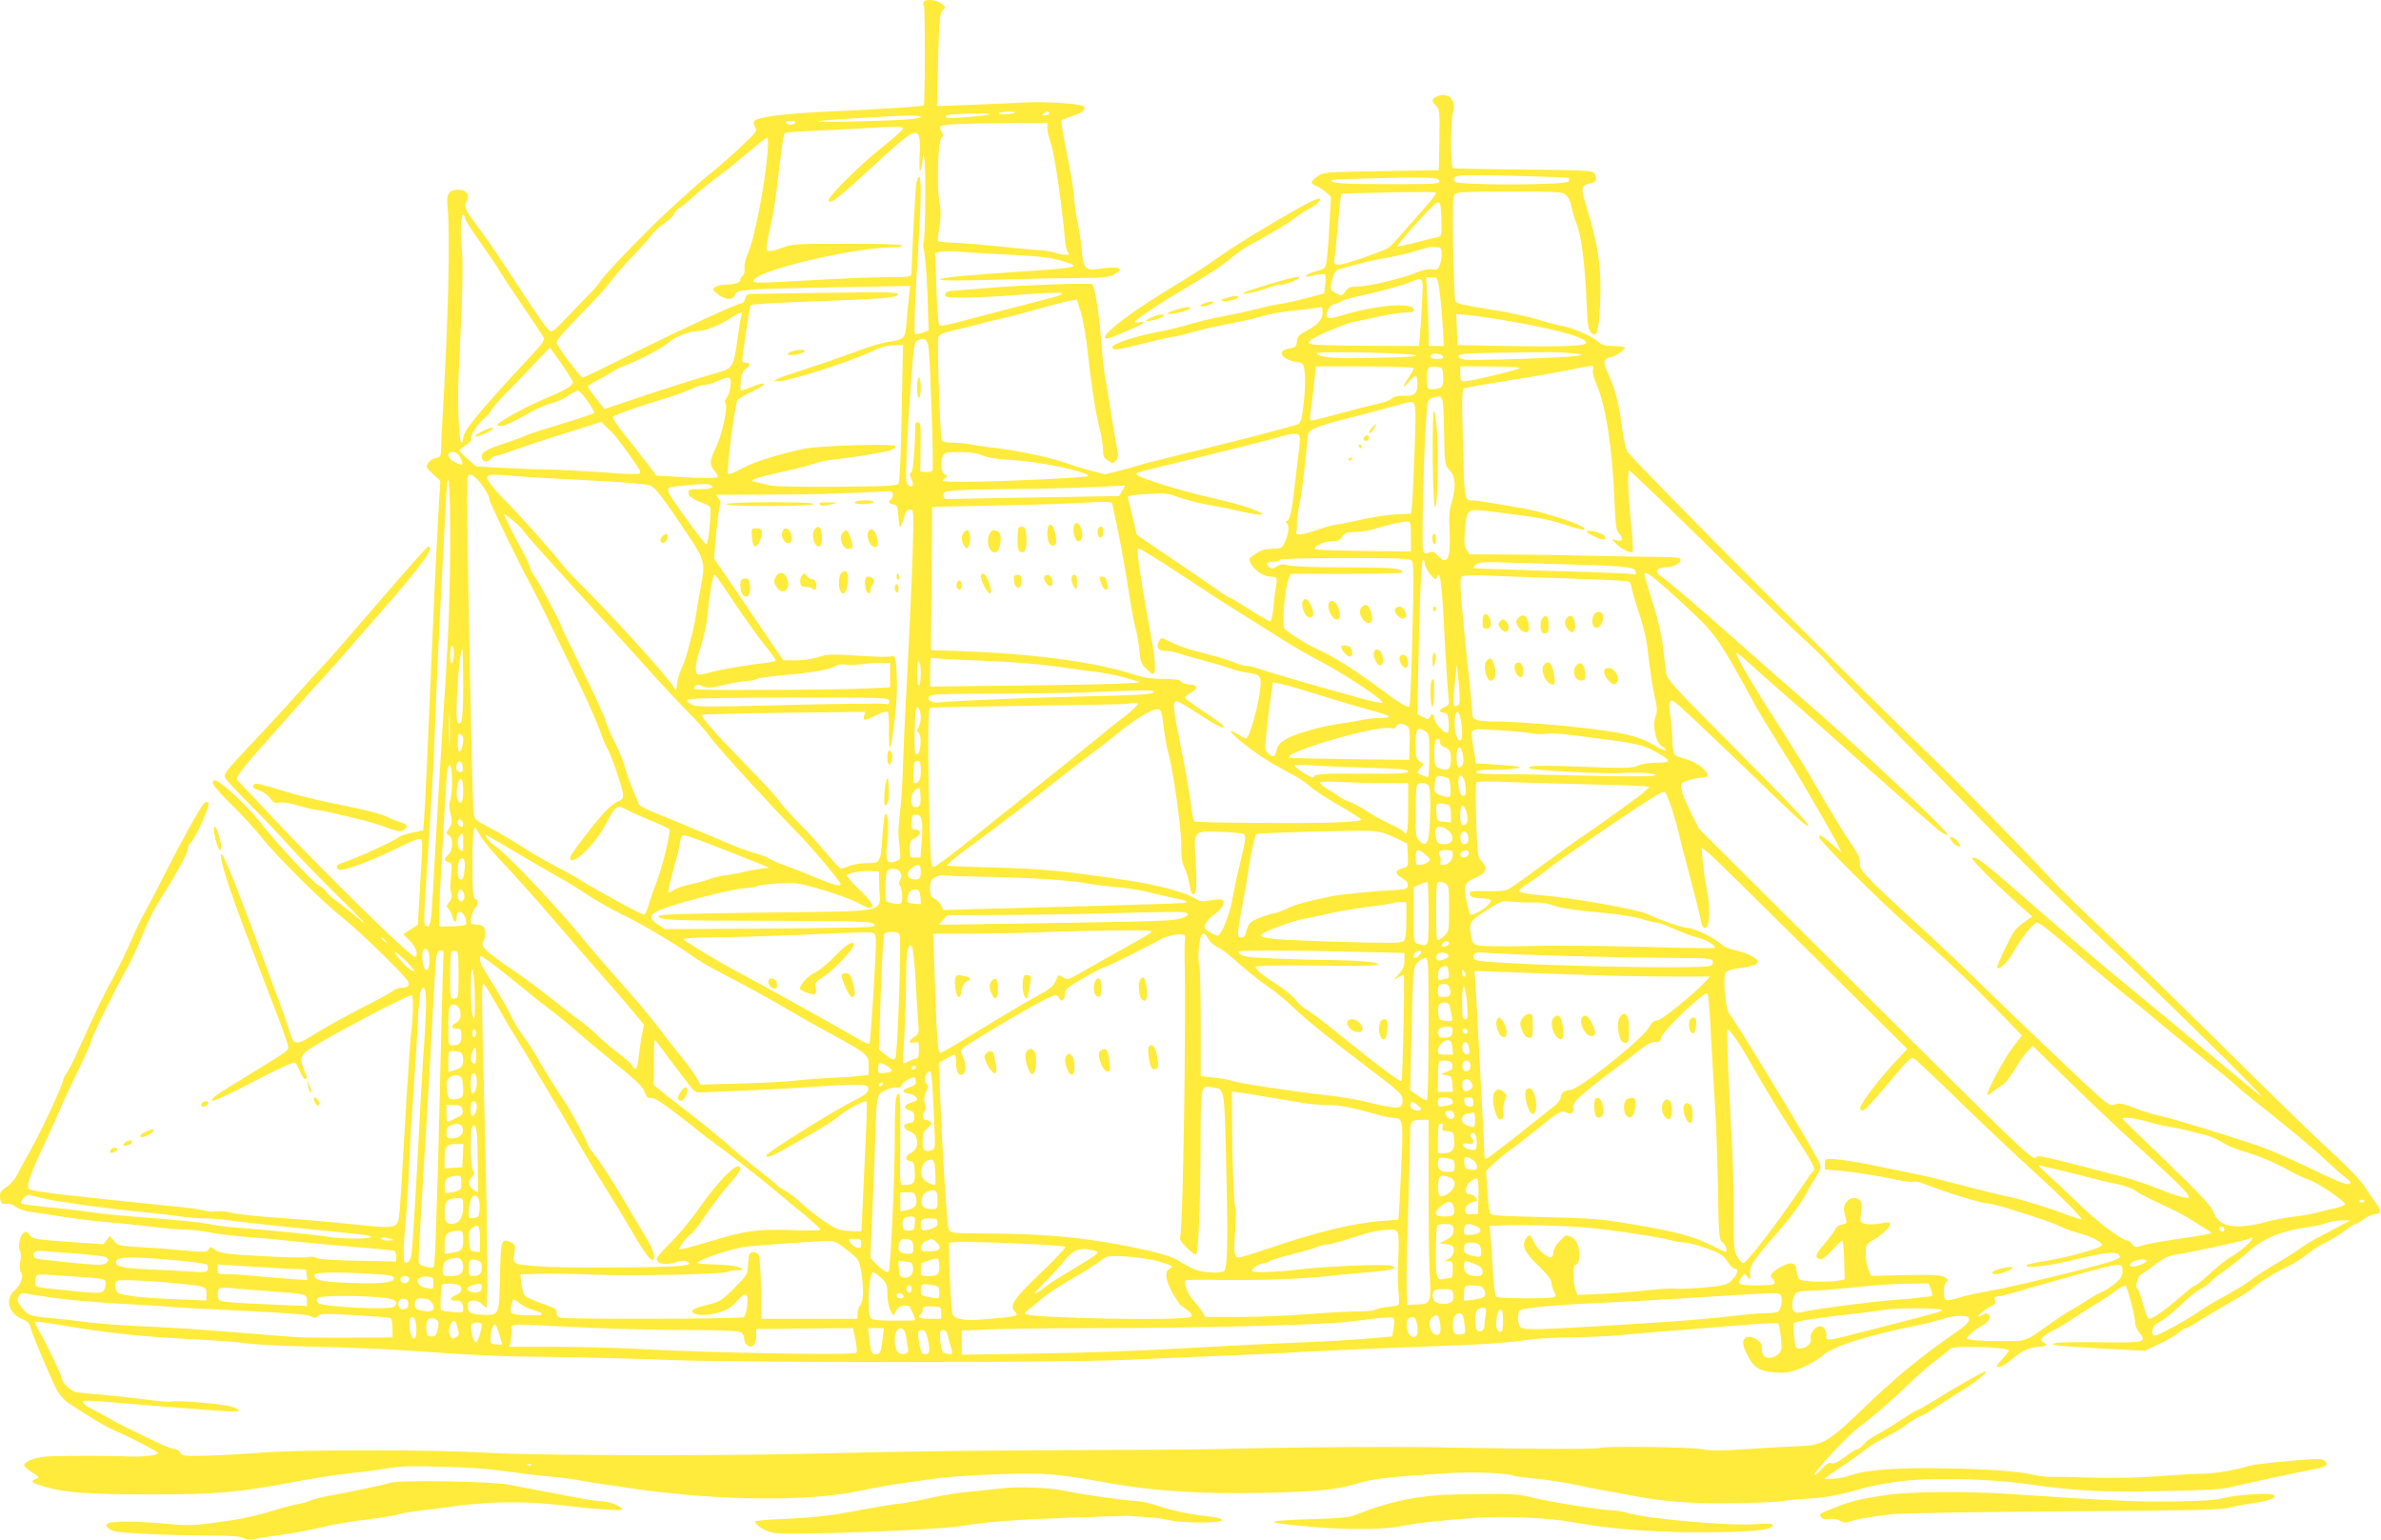 <?xml version="1.0" standalone="no"?>
<!DOCTYPE svg PUBLIC "-//W3C//DTD SVG 20010904//EN"
 "http://www.w3.org/TR/2001/REC-SVG-20010904/DTD/svg10.dtd">
<svg version="1.0" xmlns="http://www.w3.org/2000/svg"
 width="1280pt" height="828pt" viewBox="0 0 1280 828"
 preserveAspectRatio="xMidYMid meet">
<g transform="translate(0,828) scale(0.1,-0.1)"
fill="#ffeb3b" stroke="none">
<path d="M4965 8270 c-3 -5 -3 -16 2 -22 7 -12 6 -528 -1 -535 -5 -5 -249 -21
-516 -33 -236 -11 -372 -28 -394 -50 -7 -7 -6 -17 3 -33 13 -20 9 -26 -75
-105 -49 -47 -123 -111 -164 -144 -78 -62 -246 -215 -334 -304 -131 -130 -236
-242 -258 -275 -13 -20 -42 -54 -64 -75 -21 -22 -75 -76 -118 -122 -72 -75
-80 -81 -95 -67 -19 16 -80 106 -226 330 -54 83 -127 188 -162 234 -65 87 -70
99 -53 132 17 31 -4 59 -45 59 -53 0 -67 -21 -59 -94 15 -144 3 -633 -26
-1111 -5 -82 -9 -169 -9 -192 -1 -37 -4 -42 -27 -45 -15 -2 -33 -13 -42 -26
-14 -21 -12 -24 25 -60 l40 -37 -13 -225 c-7 -124 -20 -389 -28 -590 -26 -616
-39 -891 -45 -980 l-6 -84 -57 -12 c-32 -6 -63 -16 -70 -22 -31 -25 -225 -113
-321 -146 -20 -6 -23 -25 -3 -32 21 -8 180 51 300 111 60 30 117 55 128 55 22
0 22 7 6 -258 l-12 -204 -39 -25 -39 -25 36 -37 c34 -35 46 -73 27 -85 -15
-10 -478 443 -774 758 l-187 199 18 29 c9 15 48 64 87 108 38 43 119 134 179
202 59 68 145 164 191 213 45 50 129 144 185 210 57 66 134 154 170 195 37 41
102 119 144 173 69 89 82 117 56 117 -5 0 -116 -125 -247 -277 -131 -153 -267
-309 -303 -348 -36 -38 -106 -115 -155 -170 -49 -55 -128 -141 -175 -191 -229
-243 -222 -234 -204 -263 9 -14 71 -80 137 -146 66 -66 158 -163 204 -215 47
-52 169 -178 271 -279 103 -100 156 -156 117 -124 -38 33 -96 79 -127 102 -32
22 -62 50 -67 60 -6 10 -23 24 -38 31 -27 11 -230 232 -310 334 -74 97 -234
243 -252 231 -19 -11 2 -41 98 -135 53 -52 124 -129 156 -170 83 -105 322
-342 435 -432 90 -71 332 -307 352 -342 13 -23 1 -36 -31 -36 -16 0 -39 -8
-52 -19 -13 -10 -82 -48 -154 -84 -71 -36 -182 -97 -245 -135 -131 -80 -127
-80 -160 23 -10 33 -32 96 -49 140 -17 44 -59 159 -94 255 -122 331 -203 534
-214 537 -23 8 31 -168 137 -444 33 -87 72 -187 85 -223 14 -36 49 -130 80
-208 30 -79 55 -152 55 -162 0 -19 -8 -24 -240 -165 -158 -97 -174 -108 -169
-123 2 -6 102 40 221 103 153 79 220 109 227 101 5 -6 16 -28 24 -48 9 -21 21
-38 26 -38 14 0 14 4 -4 47 -24 57 -20 80 23 109 85 59 529 294 555 294 10 0
9 -110 -3 -205 -5 -44 -16 -204 -25 -355 -25 -439 -35 -603 -41 -637 -8 -54
-28 -58 -204 -39 -154 16 -287 28 -535 46 -71 6 -147 15 -167 22 -20 6 -54 8
-76 6 -21 -3 -45 -2 -53 2 -8 4 -66 13 -129 20 -568 57 -803 84 -822 96 -19
12 1 73 71 223 39 83 80 175 92 203 11 29 54 121 95 205 41 83 74 157 74 165
0 17 127 276 184 376 25 43 66 129 90 191 24 62 62 140 84 174 96 151 162 271
162 295 0 11 7 25 15 32 26 22 107 202 95 214 -7 7 -15 6 -24 -4 -20 -20 -127
-213 -215 -388 -39 -78 -84 -164 -99 -190 -16 -26 -49 -96 -76 -157 -26 -60
-73 -157 -105 -215 -53 -96 -83 -160 -189 -395 -20 -44 -44 -91 -54 -104 -10
-13 -18 -29 -18 -36 0 -21 -116 -272 -173 -373 -30 -53 -64 -116 -76 -140 -13
-25 -37 -52 -57 -64 -23 -14 -34 -27 -34 -43 0 -40 9 -52 35 -47 15 2 34 -4
50 -16 14 -11 49 -23 78 -27 28 -3 104 -15 167 -25 63 -10 173 -24 245 -30 72
-6 181 -17 243 -25 62 -8 139 -15 172 -15 32 0 94 -7 137 -15 43 -9 134 -20
203 -25 69 -5 188 -16 265 -25 77 -8 225 -22 328 -30 104 -8 193 -17 198 -20
5 -4 9 -18 9 -32 l0 -25 -202 4 c-128 2 -211 8 -224 15 -12 7 -32 9 -48 5 -15
-4 -127 -2 -249 5 -194 11 -225 16 -249 33 -25 18 -28 19 -37 3 -8 -15 -20
-16 -137 -5 -71 7 -178 15 -239 18 -103 6 -112 8 -132 33 l-23 26 -17 -22 -18
-22 -189 13 c-178 13 -190 15 -207 37 -14 19 -20 21 -33 10 -20 -16 -31 -74
-18 -96 5 -10 6 -35 1 -59 -4 -25 -3 -46 3 -54 17 -20 0 -71 -32 -98 -56 -47
-35 -126 42 -157 27 -11 38 -23 43 -46 7 -33 98 -248 138 -328 15 -29 41 -60
64 -75 103 -69 204 -129 248 -148 81 -34 235 -114 235 -122 0 -12 -92 -22
-165 -18 -84 4 -298 5 -412 1 -78 -3 -143 -25 -143 -50 0 -4 19 -21 42 -36 42
-28 42 -28 18 -37 -30 -11 -18 -21 55 -42 102 -30 238 -40 560 -40 358 0 475
10 780 68 99 19 232 39 295 46 64 6 154 18 200 26 66 11 131 14 285 9 190 -5
237 -9 434 -35 47 -7 128 -16 180 -20 53 -5 119 -14 146 -20 28 -6 160 -26
295 -45 452 -64 935 -68 1205 -9 113 24 160 32 415 67 58 8 210 18 338 22 249
8 290 4 607 -52 225 -39 480 -55 790 -49 302 6 414 17 526 52 78 24 161 34
479 54 137 9 334 1 358 -14 4 -2 59 -9 122 -16 63 -6 155 -20 204 -31 49 -11
114 -24 145 -29 31 -5 92 -16 136 -25 179 -35 319 -48 536 -47 120 1 255 6
300 12 46 7 111 13 144 14 77 3 180 22 275 51 41 13 135 31 208 41 169 22 488
15 697 -15 260 -37 402 -44 723 -37 252 5 317 9 385 26 106 25 333 74 420 90
73 13 87 24 65 47 -13 12 -37 12 -193 -1 -98 -9 -192 -20 -209 -25 -76 -24
-181 -42 -243 -43 -38 0 -147 -6 -243 -14 -104 -8 -246 -11 -350 -8 -96 3
-199 5 -227 4 -29 0 -71 4 -94 10 -66 18 -245 32 -468 36 -250 6 -434 -7 -515
-35 -33 -12 -80 -21 -105 -21 l-45 0 32 23 c18 12 62 42 98 67 37 25 80 57 98
71 17 15 64 43 104 63 40 20 93 52 117 71 25 18 55 37 67 41 13 3 55 28 93 54
39 26 95 62 125 80 66 39 143 100 136 107 -5 6 -158 -81 -290 -164 -38 -23
-73 -43 -78 -43 -5 0 -43 -23 -85 -51 -42 -29 -101 -65 -131 -80 -30 -16 -63
-40 -74 -54 -11 -14 -25 -25 -31 -25 -7 0 -37 -18 -67 -41 -37 -28 -60 -39
-74 -35 -16 4 -29 -4 -53 -32 -17 -20 -34 -34 -38 -30 -10 10 187 219 244 260
65 47 174 141 261 226 41 41 107 98 147 128 40 30 75 59 78 64 11 17 315 8
315 -10 0 -3 -16 -23 -35 -45 -20 -21 -33 -40 -31 -42 10 -10 50 11 86 43 45
41 97 64 145 64 36 0 47 13 20 24 -25 9 -5 34 48 61 29 14 80 45 114 68 34 23
85 56 113 72 29 17 75 47 103 68 28 20 56 37 62 37 10 0 55 -173 55 -211 0 -9
9 -28 21 -43 42 -53 32 -55 -213 -52 -142 2 -232 0 -248 -7 -19 -8 33 -14 233
-25 l257 -14 76 36 c42 20 90 47 106 61 16 14 34 25 40 25 5 0 42 20 81 46 40
25 113 68 162 96 50 27 101 60 115 73 35 31 125 87 190 117 30 14 75 42 99 62
24 20 71 51 105 67 34 17 81 46 105 65 24 19 49 34 54 34 6 0 24 11 42 24 17
13 44 26 60 28 40 4 40 18 3 68 -18 24 -41 57 -51 74 -24 40 -105 123 -242
248 -60 56 -299 288 -530 517 -231 229 -517 507 -635 618 -118 111 -249 239
-291 285 -130 142 -507 527 -659 673 -410 392 -1594 1581 -1613 1620 -8 17
-20 73 -27 125 -16 128 -35 202 -71 283 -25 54 -29 71 -19 82 7 8 18 15 26 15
21 0 84 41 78 51 -3 5 -31 9 -62 9 -45 0 -61 5 -81 24 -31 28 -141 76 -191 83
-19 3 -77 18 -129 34 -52 17 -172 42 -268 57 -125 19 -175 31 -179 42 -4 8 -9
138 -12 287 -3 209 -2 277 8 288 11 13 56 15 296 15 269 0 285 -1 304 -20 11
-11 22 -32 25 -47 11 -50 13 -57 33 -113 24 -67 43 -216 51 -412 5 -121 9
-150 23 -165 32 -32 42 -3 50 155 9 190 -9 315 -78 536 -27 87 -24 100 26 110
31 6 38 23 21 54 -8 15 -45 17 -383 21 -205 1 -375 5 -378 7 -12 12 -12 259 0
295 23 69 -24 119 -86 90 -29 -13 -30 -24 -4 -49 19 -18 20 -29 18 -183 l-3
-164 -310 -5 c-304 -5 -311 -5 -342 -28 -40 -28 -41 -39 -5 -53 15 -6 38 -21
52 -34 l25 -24 -8 -148 c-4 -81 -11 -168 -15 -193 -7 -44 -8 -45 -60 -59 -28
-8 -52 -18 -52 -23 0 -5 8 -7 18 -4 48 13 81 16 86 8 3 -6 3 -30 0 -55 l-6
-45 -97 -25 c-53 -14 -118 -29 -146 -32 -27 -4 -81 -16 -120 -26 -38 -11 -119
-28 -178 -39 -60 -11 -143 -31 -185 -44 -43 -13 -116 -31 -164 -40 -124 -23
-248 -64 -248 -81 0 -21 18 -19 173 20 77 19 147 35 157 35 10 0 58 12 106 26
49 14 139 34 199 45 61 11 137 28 170 39 33 11 107 24 165 30 58 5 117 13 133
16 25 6 27 4 27 -24 0 -39 -24 -67 -85 -100 -42 -22 -51 -32 -53 -58 -3 -28
-7 -32 -43 -38 -66 -10 -41 -58 37 -71 41 -6 42 -7 48 -58 4 -28 2 -100 -5
-160 -11 -94 -15 -110 -33 -118 -33 -13 -341 -93 -595 -154 -129 -32 -245 -61
-258 -66 -13 -5 -59 -18 -103 -29 l-80 -20 -77 20 c-42 11 -100 29 -128 39
-74 28 -255 67 -370 81 -55 6 -122 16 -148 21 -26 5 -70 9 -97 9 -28 0 -52 5
-57 13 -9 14 -26 522 -19 552 4 17 21 24 83 39 43 10 101 24 128 32 28 7 90
23 138 34 49 11 141 35 205 54 64 18 134 36 154 39 l37 6 21 -66 c11 -35 27
-124 35 -196 20 -186 43 -339 66 -429 10 -42 19 -95 19 -117 0 -32 5 -44 26
-57 23 -16 26 -16 42 -1 14 15 15 25 4 84 -7 38 -22 127 -33 198 -11 72 -25
153 -30 180 -5 28 -14 113 -20 190 -11 146 -33 283 -47 297 -9 9 -393 -5 -587
-22 -66 -6 -138 -11 -160 -13 -29 -1 -41 -7 -43 -19 -3 -16 6 -18 92 -18 52 0
150 4 218 9 228 18 318 21 318 13 0 -5 -19 -13 -42 -19 -64 -16 -378 -98 -503
-131 -86 -23 -112 -27 -117 -17 -4 7 -11 96 -14 198 l-7 186 27 7 c16 4 67 4
115 0 47 -4 169 -11 271 -16 130 -6 205 -14 253 -28 125 -36 114 -40 -135 -57
-397 -27 -493 -36 -503 -47 -7 -7 77 -8 285 -2 162 5 367 9 455 9 132 1 166 4
193 19 65 34 27 47 -84 30 -69 -10 -80 3 -88 98 -4 46 -14 110 -21 143 -8 33
-17 94 -20 135 -6 68 -13 112 -59 345 -7 39 -11 73 -9 77 2 4 29 15 59 25 53
16 75 35 60 51 -15 15 -207 27 -321 21 -66 -4 -198 -9 -294 -13 l-174 -6 6
247 c6 215 9 249 24 266 17 18 17 20 -6 38 -25 20 -86 26 -96 9z m494 -594
c-11 -10 -89 -15 -89 -6 0 5 21 10 47 10 25 0 44 -2 42 -4z m181 -6 c0 -5 -10
-10 -22 -10 -19 0 -20 2 -8 10 19 13 30 13 30 0z m-321 -4 c-8 -8 -211 -25
-227 -19 -13 6 -13 8 4 14 19 8 231 12 223 5z m-369 -15 c0 -12 -127 -19 -405
-25 -233 -4 -190 4 115 22 206 13 290 13 290 3z m-675 -31 c-3 -5 -15 -10 -25
-10 -10 0 -22 5 -25 10 -4 6 7 10 25 10 18 0 29 -4 25 -10z m1355 -28 c0 -16
9 -55 21 -88 18 -52 61 -348 74 -512 2 -30 9 -60 16 -68 9 -11 7 -14 -12 -14
-13 0 -40 5 -59 11 -19 7 -55 13 -80 14 -25 1 -121 10 -215 20 -93 9 -205 19
-248 20 -44 2 -81 6 -84 9 -3 2 0 37 7 76 9 56 9 85 0 137 -16 85 -7 332 12
344 11 7 10 12 0 30 -8 12 -10 25 -5 30 11 11 94 15 356 17 l217 2 0 -28z
m-775 -1 c3 -5 -43 -48 -102 -94 -128 -101 -308 -280 -299 -296 13 -20 48 9
290 232 190 174 208 175 200 14 -3 -68 -1 -95 5 -82 5 11 10 36 11 55 2 32 2
33 9 10 9 -31 6 -429 -4 -451 -3 -10 -2 -34 4 -55 5 -22 13 -125 17 -230 l6
-191 -33 -12 c-18 -6 -36 -8 -40 -4 -7 8 1 208 21 523 12 201 13 320 1 320 -4
0 -11 -17 -15 -37 -5 -29 -23 -367 -26 -485 0 -16 -13 -18 -127 -18 -71 0
-245 -7 -388 -15 -309 -18 -335 -18 -335 -5 0 51 533 180 748 180 28 0 52 5
52 10 0 6 -105 10 -295 10 -271 0 -298 -2 -345 -20 -28 -11 -60 -20 -72 -20
-19 0 -20 4 -13 48 4 26 13 70 20 98 7 28 21 112 30 185 33 269 37 299 45 304
4 3 66 8 137 11 70 3 187 9 258 13 193 12 233 12 240 2z m-728 -123 c-15 -184
-70 -469 -107 -552 -13 -28 -20 -61 -18 -77 3 -17 -1 -34 -9 -40 -7 -6 -13
-17 -13 -24 0 -15 -31 -25 -81 -25 -19 0 -43 -6 -54 -13 -17 -13 -16 -16 18
-42 41 -30 81 -29 90 4 6 24 73 29 566 37 l374 7 -6 -54 c-4 -30 -9 -91 -13
-137 -8 -95 -9 -96 -105 -111 -35 -6 -109 -28 -164 -50 -56 -21 -173 -62 -260
-90 -174 -56 -208 -71 -161 -71 55 0 380 103 496 158 53 25 90 36 125 36 l50
1 -2 -60 c-1 -33 -4 -196 -7 -363 -3 -167 -10 -311 -15 -320 -8 -14 -47 -16
-332 -19 -178 -1 -337 2 -354 6 -16 5 -48 12 -69 16 -64 11 -40 21 159 65 55
12 118 29 140 37 22 9 72 19 110 23 111 12 278 39 307 51 15 6 25 16 22 21
-10 15 -414 2 -494 -15 -153 -34 -266 -70 -330 -105 -37 -20 -72 -34 -76 -29
-10 10 36 373 51 397 3 6 41 27 83 47 83 40 78 57 -7 23 -28 -11 -54 -20 -58
-20 -3 0 -3 23 -1 51 4 36 11 54 27 65 26 19 27 34 1 34 -11 0 -20 3 -20 8 3
53 40 296 46 302 5 5 160 14 344 20 376 14 441 19 448 38 3 11 -61 13 -369 8
-206 -3 -390 -6 -410 -6 -31 0 -38 -4 -43 -25 -4 -14 -11 -25 -17 -25 -23 0
-284 -120 -561 -257 -157 -79 -290 -143 -295 -143 -9 0 -92 106 -128 163 -17
26 -17 28 8 60 14 17 75 83 136 145 61 62 122 130 135 150 13 20 63 78 110
127 48 50 96 104 108 121 12 17 43 46 70 64 26 18 50 41 53 51 4 11 16 24 28
31 12 6 44 32 72 58 27 26 75 65 105 88 30 23 68 52 85 64 16 13 68 56 115 95
47 40 89 73 94 73 5 0 6 -33 3 -72z m4305 -144 c4 -3 5 -11 1 -19 -7 -21 -594
-22 -612 -2 -8 10 -7 17 2 26 9 10 73 12 307 6 162 -4 298 -9 302 -11z m-694
-16 c3 -17 -15 -18 -272 -18 -198 0 -283 3 -303 13 -24 10 0 13 167 17 337 10
404 8 408 -12z m-18 -67 c0 -5 -25 -37 -56 -72 -148 -170 -179 -205 -198 -220
-12 -9 -79 -35 -150 -59 -135 -45 -151 -44 -141 5 2 11 9 79 15 150 6 72 13
145 16 162 l5 32 142 4 c332 7 367 7 367 -2z m29 -153 c1 -77 1 -78 -26 -84
-16 -3 -68 -16 -118 -29 -49 -13 -92 -22 -94 -20 -4 5 143 172 187 213 33 29
37 31 44 15 3 -10 7 -53 7 -95z m-5249 18 c0 -7 36 -64 81 -127 44 -63 93
-134 107 -159 15 -25 71 -110 125 -189 54 -79 103 -153 108 -163 9 -16 -3 -33
-78 -114 -269 -288 -353 -391 -353 -430 0 -13 -4 -24 -9 -24 -14 0 -23 212
-15 370 21 438 25 597 16 680 -9 86 -4 183 9 174 5 -3 9 -11 9 -18z m5236
-156 c17 0 19 -55 4 -95 -9 -23 -15 -27 -42 -23 -19 3 -49 -3 -74 -14 -69 -30
-265 -78 -321 -78 -44 0 -54 -4 -70 -26 -19 -26 -20 -26 -51 -10 -28 14 -31
20 -25 49 11 59 22 76 50 83 15 3 57 14 93 24 36 11 107 26 158 35 51 9 126
26 165 39 40 13 78 22 85 20 8 -2 20 -4 28 -4z m3 -237 c6 -43 13 -126 17
-185 l6 -108 -41 0 -41 0 0 73 c0 39 -3 123 -7 185 l-6 112 30 0 c30 0 31 0
42 -77z m-94 -50 c-3 -65 -8 -146 -11 -180 l-6 -63 -271 1 c-150 1 -285 4
-301 8 -27 6 -27 7 -10 22 27 23 180 88 234 99 25 5 88 19 140 30 52 11 114
20 138 20 29 0 42 4 42 14 0 44 -207 27 -398 -33 -70 -21 -81 -16 -63 32 7 17
21 29 38 33 15 4 34 11 40 17 7 5 41 15 75 22 90 18 249 61 289 78 71 31 71
31 64 -100z m-3659 -80 c-4 -10 -14 -71 -23 -137 -19 -138 -25 -148 -110 -171
-96 -26 -278 -84 -446 -141 l-157 -53 -45 57 c-25 31 -45 60 -45 64 0 4 24 20
53 34 28 15 64 35 79 45 15 11 44 25 65 33 71 25 208 97 238 125 32 30 111 61
157 61 37 0 112 29 172 68 56 36 71 40 62 15z m4054 -17 c299 -48 497 -101
487 -130 -5 -17 -137 -21 -427 -16 l-265 5 -3 83 -3 84 53 -5 c29 -2 100 -12
158 -21z m-3048 -156 c9 -60 28 -639 21 -657 -4 -9 -17 -13 -36 -11 l-30 3 2
133 c2 114 0 132 -13 132 -9 0 -16 -5 -16 -12 0 -122 -11 -252 -21 -259 -11
-6 -11 -12 0 -32 17 -31 6 -54 -16 -35 -14 11 -15 35 -8 178 9 206 10 208 26
419 12 159 15 174 33 182 38 15 50 6 58 -41z m-1973 -87 c34 -47 61 -92 61
-99 0 -17 -50 -46 -155 -89 -87 -36 -240 -120 -251 -137 -3 -4 7 -8 22 -8 15
0 70 25 122 55 52 31 116 60 143 66 26 6 68 24 91 40 24 16 48 29 55 29 16 0
95 -112 86 -121 -5 -4 -83 -30 -175 -58 -92 -28 -177 -55 -188 -61 -11 -6 -55
-22 -98 -37 -120 -39 -142 -52 -142 -79 0 -28 30 -33 50 -9 7 8 20 15 29 15 9
0 52 14 96 31 44 16 167 57 274 90 l194 61 39 -39 c39 -38 53 -55 136 -173 36
-51 40 -61 26 -67 -9 -3 -98 0 -198 8 -99 7 -228 14 -286 15 -58 0 -169 5
-248 9 l-143 8 -44 39 c-25 22 -45 43 -45 46 0 4 16 17 35 29 21 14 32 28 29
37 -6 16 35 80 71 108 14 11 32 32 39 46 8 15 43 55 78 90 34 34 74 75 88 90
79 85 144 152 146 152 2 0 30 -39 63 -87z m4595 46 c9 -8 -160 -14 -379 -14
-91 0 -155 11 -155 26 0 13 520 1 534 -12z m836 12 c61 -6 63 -7 28 -14 -46
-10 -562 -27 -605 -20 -19 3 -33 11 -33 19 0 11 34 14 168 17 303 5 376 5 442
-2z m-692 -18 c2 -9 -8 -13 -32 -13 -26 0 -36 4 -36 16 0 19 61 16 68 -3z
m805 -73 c-3 -11 6 -46 20 -78 49 -109 85 -343 96 -618 5 -134 9 -165 24 -181
26 -30 22 -46 -10 -38 l-28 7 23 -25 c26 -27 79 -53 89 -44 3 4 1 55 -5 114
-19 183 -25 323 -13 323 6 0 185 -172 399 -382 213 -211 446 -437 517 -503 72
-65 139 -131 150 -146 20 -26 201 -212 470 -483 77 -78 250 -255 385 -394 135
-140 400 -402 590 -583 415 -395 913 -885 885 -871 -11 6 -114 90 -230 187
-219 184 -315 264 -526 437 -69 57 -168 140 -220 185 -52 45 -190 166 -308
268 -208 182 -253 216 -268 201 -7 -7 120 -134 253 -252 l69 -61 -48 -34 c-41
-29 -55 -49 -96 -134 -27 -55 -47 -103 -44 -107 9 -16 54 27 85 81 46 80 110
161 129 161 16 0 90 -60 285 -230 60 -52 149 -126 198 -165 49 -38 148 -119
220 -180 72 -60 174 -143 226 -184 52 -41 111 -89 130 -107 19 -18 65 -57 102
-86 180 -142 320 -258 383 -318 39 -36 88 -80 110 -97 35 -27 38 -32 22 -39
-13 -5 -76 21 -205 84 -103 50 -234 107 -292 126 -241 79 -459 145 -515 156
-33 7 -95 26 -139 43 -67 26 -82 29 -108 19 -30 -11 -31 -10 -327 271 -163
155 -370 354 -461 443 -91 88 -226 215 -300 281 -74 67 -168 155 -209 196 -63
65 -74 80 -73 109 1 23 -10 49 -37 88 -48 70 -104 161 -198 324 -41 71 -110
184 -152 250 -191 296 -291 466 -275 466 4 0 30 -21 59 -47 28 -27 96 -86 149
-133 54 -47 182 -159 283 -250 261 -233 562 -498 600 -527 18 -14 38 -23 44
-21 17 6 -497 487 -776 727 -55 47 -199 174 -320 281 -238 212 -412 361 -451
386 -31 21 -16 44 30 44 39 0 81 21 81 40 0 12 -20 15 -110 16 -60 0 -227 3
-370 6 -143 4 -349 7 -457 7 l-198 1 -16 24 c-12 20 -14 40 -8 105 10 121 5
118 165 98 265 -34 267 -34 417 -82 30 -9 56 -14 59 -12 10 11 -46 36 -147 67
-107 33 -136 40 -250 59 -139 24 -188 31 -213 31 -34 0 -36 14 -43 331 -6 244
-5 266 10 272 9 4 119 23 244 43 125 19 274 46 332 58 58 13 108 21 112 19 3
-1 4 -12 1 -23z m-963 10 c0 -5 -13 -29 -29 -52 -35 -51 -32 -63 4 -19 15 17
31 31 36 31 5 0 9 -20 9 -45 0 -52 -18 -67 -80 -63 -25 1 -46 -4 -58 -15 -10
-9 -41 -21 -68 -26 -28 -6 -117 -28 -198 -50 -81 -23 -155 -41 -163 -41 -12 0
-14 7 -9 31 3 17 11 82 18 145 l12 114 263 0 c162 0 263 -4 263 -10z m158 -40
c3 -57 -5 -69 -48 -72 -34 -3 -35 -2 -38 36 -2 22 -1 50 3 63 5 21 11 24 43
21 36 -3 37 -4 40 -48z m412 42 c0 -9 -263 -72 -299 -72 -18 0 -21 6 -21 40
l0 40 160 0 c88 0 160 -4 160 -8z m-4243 -97 c-2 -25 -12 -54 -21 -64 -9 -10
-12 -21 -7 -27 16 -16 -15 -165 -48 -234 -36 -76 -38 -96 -11 -130 11 -14 20
-28 20 -32 0 -10 -83 -10 -224 -1 l-107 6 -46 61 c-26 34 -80 103 -121 154
-48 60 -72 96 -66 102 11 11 133 54 289 101 55 17 117 40 137 50 20 10 50 19
65 20 15 0 46 9 68 19 68 31 78 28 72 -25z m3836 -243 c3 -182 4 -182 30 -210
32 -34 36 -89 11 -173 -13 -41 -15 -79 -11 -158 7 -145 -13 -185 -64 -127 -17
20 -26 23 -44 16 -16 -6 -27 -5 -34 4 -10 12 2 539 17 731 7 84 8 90 32 96 60
17 59 21 63 -179z m-158 -94 c-5 -139 -11 -275 -14 -302 l-6 -48 -80 -3 c-44
-2 -129 -15 -190 -29 -60 -14 -119 -26 -130 -26 -12 0 -54 -12 -95 -26 -90
-31 -127 -35 -121 -14 3 8 4 29 3 45 -1 17 5 62 13 100 13 62 25 157 42 338 5
57 6 59 47 77 22 10 77 27 121 38 44 12 125 33 180 47 55 15 123 32 150 40 96
25 88 49 80 -237z m-619 67 c4 -9 1 -50 -5 -93 -5 -42 -15 -124 -22 -182 -13
-123 -26 -180 -41 -180 -7 0 -6 -5 2 -15 13 -16 6 -63 -16 -107 -13 -25 -20
-28 -63 -28 -36 0 -60 -7 -90 -26 -40 -27 -40 -27 -25 -56 18 -35 69 -68 105
-68 35 0 37 -4 28 -58 -5 -26 -11 -77 -14 -114 -4 -39 -11 -68 -17 -68 -6 0
-57 29 -113 65 -56 36 -106 65 -110 65 -4 0 -32 18 -64 41 -31 22 -92 65 -136
94 -44 30 -128 87 -187 127 l-107 73 -21 90 c-12 50 -23 97 -26 106 -4 14 11
17 100 23 97 7 110 5 175 -18 39 -14 112 -32 163 -41 51 -9 118 -22 148 -30
81 -19 147 -28 135 -17 -19 18 -130 54 -240 78 -184 41 -435 118 -435 134 0
11 -29 3 350 95 173 42 351 87 395 100 95 28 124 30 131 10z m-4511 -116 c21
-40 12 -47 -30 -24 -42 22 -48 55 -10 55 17 0 29 -9 40 -31z m2807 13 c29 -13
80 -21 158 -25 152 -9 410 -62 410 -86 0 -9 -486 -31 -664 -31 -117 0 -128 1
-110 15 18 14 18 16 2 26 -20 11 -24 68 -8 100 9 16 22 19 90 19 54 0 92 -6
122 -18z m-2726 -120 c29 -23 74 -93 74 -114 0 -16 151 -328 221 -458 16 -30
53 -102 81 -160 28 -58 98 -202 155 -320 58 -118 118 -253 135 -299 16 -47 36
-94 43 -105 21 -31 85 -221 85 -250 0 -16 -7 -27 -21 -31 -11 -4 -36 -21 -56
-38 -44 -39 -205 -245 -207 -265 -5 -62 126 57 186 169 59 111 64 115 119 85
24 -13 86 -41 137 -61 50 -21 92 -40 92 -44 0 -42 -38 -196 -66 -271 -20 -52
-42 -115 -48 -139 -7 -25 -17 -46 -23 -48 -10 -4 -281 145 -353 192 -19 13
-78 45 -130 72 -52 27 -133 74 -180 105 -47 30 -122 75 -167 98 -80 42 -83 45
-87 84 -5 39 -18 613 -32 1428 -3 202 -3 372 1 377 9 15 16 13 41 -7z m394 -3
c85 -4 237 -13 336 -18 100 -6 193 -15 208 -20 28 -11 74 -70 200 -260 97
-145 99 -155 72 -294 -8 -40 -17 -94 -21 -122 -10 -80 -55 -256 -77 -299 -11
-22 -23 -59 -27 -84 l-6 -45 -26 37 c-53 74 -325 373 -479 526 -48 47 -99 103
-115 125 -35 47 -249 287 -295 330 -18 17 -50 52 -72 79 -49 62 -41 69 67 61
44 -4 150 -11 235 -16z m-530 -306 c0 -313 -9 -556 -35 -938 -15 -233 -37
-598 -55 -935 -12 -212 -15 -230 -35 -230 -19 0 -19 24 0 305 28 423 35 542
45 805 9 247 17 414 40 850 5 96 12 235 16 308 11 232 24 144 24 -165z m1394
271 c35 -13 13 -24 -50 -24 -62 0 -65 -1 -62 -22 2 -17 17 -28 56 -44 28 -11
55 -23 58 -27 11 -11 -7 -208 -19 -204 -13 4 -194 254 -203 280 -3 10 -3 21 0
24 3 3 40 9 83 13 112 10 120 11 137 4z m2219 -32 l-17 -29 -440 -7 c-243 -4
-454 -8 -471 -9 -24 -2 -31 2 -33 19 -3 19 3 22 65 27 37 4 172 7 298 8 191 1
422 8 582 17 l32 2 -16 -28z m-1233 -21 c0 -11 -4 -23 -10 -26 -17 -11 -11
-23 13 -27 20 -3 23 -10 27 -68 5 -59 6 -63 17 -40 6 14 14 37 17 53 5 19 13
27 27 27 22 0 22 0 15 -242 -4 -134 -17 -416 -28 -628 -12 -212 -22 -441 -24
-510 -1 -69 -8 -172 -14 -230 -13 -127 -13 -119 -4 -202 7 -67 7 -68 -21 -78
-48 -18 -56 1 -45 100 10 85 4 168 -11 153 -4 -4 -11 -55 -15 -113 -10 -148
-11 -150 -83 -150 -32 0 -75 -7 -94 -15 -20 -8 -41 -15 -46 -15 -5 0 -38 35
-73 77 -34 42 -103 118 -152 167 -49 50 -97 104 -107 120 -10 17 -85 98 -166
181 -168 172 -258 273 -249 282 3 3 202 8 442 11 l436 5 -7 -22 c-8 -28 4 -27
66 4 27 14 54 23 60 19 6 -3 9 -44 8 -95 -2 -92 6 -127 15 -68 21 140 28 227
28 309 -2 119 -9 165 -25 153 -7 -6 -81 -5 -177 2 -149 9 -170 9 -219 -7 -30
-10 -84 -18 -122 -18 l-68 0 -46 68 c-26 37 -70 102 -98 144 -29 43 -92 136
-140 206 l-88 129 11 134 c7 73 16 141 20 150 6 10 4 24 -6 37 l-15 22 288 1
c246 1 350 4 626 17 31 2 37 -1 37 -17z m1180 -50 c0 -3 9 -49 21 -101 28
-134 46 -235 69 -384 11 -71 26 -152 34 -180 8 -28 17 -83 21 -122 6 -64 10
-75 41 -103 27 -26 35 -30 40 -17 9 23 0 106 -29 256 -14 74 -30 167 -36 205
-5 39 -15 99 -20 135 -6 35 -7 68 -3 72 4 4 107 -59 229 -140 122 -81 269
-176 328 -212 58 -36 153 -96 212 -133 59 -38 145 -88 192 -112 137 -70 373
-226 352 -233 -7 -2 -49 6 -94 18 -203 55 -507 143 -555 160 -30 11 -65 20
-78 20 -14 0 -41 7 -62 16 -20 9 -66 24 -102 34 -36 9 -94 25 -130 35 -36 9
-86 28 -112 41 -57 29 -55 29 -68 5 -16 -31 -2 -51 34 -50 17 1 51 -6 76 -14
25 -9 90 -27 145 -42 55 -14 116 -33 135 -40 19 -8 56 -17 82 -21 79 -10 83
-17 69 -115 -13 -91 -57 -239 -72 -239 -4 0 -23 9 -41 20 -103 62 3 -37 126
-119 45 -29 113 -69 151 -88 39 -19 86 -50 105 -68 19 -19 89 -64 154 -102 66
-37 121 -73 123 -79 2 -7 -46 -12 -154 -16 -185 -6 -730 -1 -742 6 -5 3 -14
50 -20 103 -7 54 -30 185 -52 292 -43 216 -47 251 -24 251 9 0 63 -31 122 -70
97 -64 144 -86 128 -60 -3 5 -50 39 -105 75 -55 37 -100 70 -100 75 0 5 14 16
30 25 41 21 39 45 -4 45 -18 0 -39 7 -46 15 -9 11 -34 15 -97 15 -56 0 -102 6
-141 19 -206 69 -543 116 -937 130 l-170 6 3 385 3 385 367 8 c202 4 410 11
462 15 95 7 140 5 140 -7z m-3170 -140 c0 -7 175 -202 424 -473 87 -95 211
-231 275 -303 64 -71 150 -163 192 -205 42 -41 96 -102 120 -136 42 -58 330
-373 469 -514 64 -64 222 -251 228 -270 7 -20 -35 -9 -143 36 -60 26 -133 54
-162 64 -28 10 -62 25 -75 33 -12 9 -48 22 -78 30 -30 8 -98 32 -150 55 -155
66 -330 139 -403 168 -38 15 -71 34 -74 43 -3 9 -16 42 -30 74 -14 33 -33 87
-43 121 -9 34 -33 93 -53 132 -20 38 -45 96 -55 129 -11 33 -68 156 -126 273
-58 118 -106 216 -106 219 0 13 -114 229 -140 265 -17 23 -30 48 -31 57 0 9
-20 52 -44 96 -47 84 -95 182 -95 191 0 3 23 -14 50 -37 28 -23 50 -45 50 -48z
m4775 -36 l0 -80 -255 3 c-140 2 -257 6 -260 9 -13 13 45 43 86 43 35 0 47 5
60 25 14 21 24 25 69 25 28 0 74 7 101 16 62 20 164 43 184 40 12 -1 15 -18
15 -81z m5 -130 c10 -12 11 -95 3 -395 -5 -208 -12 -382 -16 -387 -10 -9 -55
17 -150 89 -115 87 -264 183 -327 209 -59 25 -180 99 -196 121 -13 17 3 209
21 258 l13 35 301 0 c166 0 301 3 301 7 0 23 -56 28 -307 28 -158 0 -284 4
-306 11 -31 8 -43 7 -63 -6 -20 -13 -28 -14 -40 -4 -23 19 -16 29 21 29 19 0
35 5 35 10 0 6 123 10 349 10 298 0 350 -2 361 -15z m70 -17 c1 -13 14 -38 29
-56 25 -29 29 -31 36 -15 18 45 27 -32 45 -397 6 -107 13 -216 16 -242 6 -44
5 -48 -20 -59 -32 -15 -33 -27 -3 -31 19 -3 22 -10 25 -55 2 -35 -1 -53 -8
-53 -20 0 -70 57 -70 79 0 24 -15 28 -24 6 -5 -14 -9 -14 -36 0 l-31 16 6 272
c8 393 16 557 26 557 5 0 9 -10 9 -22z m805 -3 c277 -8 322 -14 328 -37 5 -18
2 -19 -26 -14 -18 4 -214 11 -437 17 -223 7 -407 13 -409 15 -3 2 4 11 15 20
16 13 45 14 194 9 96 -3 247 -8 335 -10z m574 -202 c192 -179 186 -170 413
-583 14 -25 67 -112 119 -195 52 -82 106 -170 120 -195 14 -25 52 -90 84 -145
33 -55 74 -129 93 -164 l33 -64 -55 46 c-57 50 -66 54 -66 35 0 -18 318 -334
487 -484 210 -186 317 -287 471 -445 l132 -136 -50 -64 c-45 -58 -146 -247
-136 -256 2 -2 16 7 32 20 16 13 39 29 51 36 12 6 40 42 63 80 22 38 53 83 69
99 l29 29 199 -194 c109 -107 263 -253 343 -325 184 -167 279 -258 292 -282 9
-17 7 -18 -28 -12 -21 4 -83 26 -138 48 -56 22 -132 48 -171 58 -460 120 -470
122 -479 107 -14 -22 -84 45 -1007 965 l-806 803 -47 96 c-26 52 -48 108 -49
123 -2 25 3 30 43 42 25 8 57 14 73 14 16 0 27 5 27 14 0 24 -65 72 -116 85
-27 7 -54 17 -60 22 -6 5 -12 39 -13 76 -1 38 -6 96 -11 130 -6 33 -7 68 -4
77 5 14 10 13 37 -6 17 -12 153 -140 302 -283 374 -361 392 -378 407 -372 8 3
-144 162 -374 393 -376 378 -387 390 -392 434 -3 25 -11 88 -17 140 -7 57 -29
151 -55 233 -24 76 -44 142 -44 148 0 27 44 -6 199 -148z m-5140 70 c82 -125
173 -254 224 -316 26 -32 47 -62 47 -66 0 -5 -21 -11 -47 -14 -91 -9 -258 -37
-310 -53 -29 -9 -57 -13 -63 -9 -17 11 -11 67 19 155 15 47 31 121 35 165 8
100 28 215 37 215 4 0 30 -35 58 -77z m4541 57 c162 -5 303 -12 313 -15 9 -4
17 -16 17 -27 0 -12 18 -73 39 -137 26 -77 43 -150 50 -216 12 -109 26 -194
42 -267 8 -35 8 -55 -1 -80 -19 -51 3 -144 37 -162 14 -7 22 -16 17 -19 -6 -3
-32 8 -59 25 -70 44 -147 65 -320 87 -167 22 -460 45 -545 42 -30 0 -68 3 -85
7 -26 7 -30 13 -31 48 -1 21 -7 86 -13 144 -19 171 -40 389 -47 484 -5 69 -3
91 7 98 8 5 71 7 149 3 74 -3 268 -10 430 -15z m-6000 -404 c0 -25 -4 -48 -10
-51 -6 -4 -10 13 -10 44 0 28 5 51 10 51 6 0 10 -20 10 -44z m50 -163 c0 -184
-7 -230 -30 -207 -17 17 8 394 26 394 2 0 4 -84 4 -187z m2749 127 c212 -8
373 -21 501 -42 36 -5 101 -14 145 -19 44 -5 114 -18 155 -30 41 -12 80 -22
85 -24 32 -8 -181 -15 -622 -20 l-503 -6 0 81 c0 58 3 79 11 74 7 -4 109 -10
228 -14z m-289 -70 c0 -32 -4 -62 -10 -65 -6 -4 -10 20 -10 65 0 45 4 69 10
65 6 -3 10 -33 10 -65z m-165 -10 l0 -65 -120 -6 c-66 -4 -307 -7 -535 -8
-385 -1 -413 0 -398 15 14 15 21 15 47 4 25 -10 44 -9 121 9 50 12 105 21 121
21 17 0 38 4 48 10 10 5 72 14 137 20 161 14 254 30 282 48 14 9 36 13 60 9
20 -2 62 -1 92 3 30 4 75 7 100 6 l45 -1 0 -65z m3054 -161 c-32 -19 -32 -4
-8 213 1 7 6 -36 11 -96 8 -88 7 -110 -3 -117z m-859 89 c243 -75 325 -99 398
-119 45 -12 85 -26 88 -30 3 -5 -19 -9 -48 -9 -29 0 -71 -5 -93 -10 -22 -5
-76 -14 -120 -20 -106 -15 -251 -57 -298 -87 -25 -16 -40 -33 -44 -54 -7 -38
-16 -43 -43 -21 -21 17 -22 20 -11 122 6 58 16 140 23 183 l11 79 36 -7 c20
-4 65 -16 101 -27z m-782 -22 c-13 -9 -97 -14 -330 -19 -319 -7 -713 -23 -803
-32 -55 -6 -81 5 -72 29 6 14 49 16 394 17 213 1 442 5 508 9 66 3 165 7 220
8 84 1 97 -1 83 -12z m-1418 -46 c0 -17 -5 -19 -25 -14 -14 3 -248 1 -520 -6
-464 -12 -497 -11 -521 5 -21 13 -24 19 -13 26 8 5 254 9 547 9 527 0 532 0
532 -20z m-2363 -222 c-1 -40 -3 -8 -3 72 0 80 2 112 3 73 2 -40 2 -106 0
-145z m3687 191 c-10 -12 -45 -41 -77 -65 -32 -24 -79 -62 -105 -84 -26 -22
-155 -126 -287 -231 -284 -227 -280 -223 -459 -366 -78 -62 -148 -113 -157
-113 -14 0 -17 30 -22 248 -10 343 -9 600 2 606 4 3 244 8 532 12 288 4 526 8
528 10 2 2 18 4 34 4 30 0 30 0 11 -21z m-1154 -57 c0 -18 -6 -41 -12 -52 -11
-17 -10 -22 0 -29 19 -12 12 -116 -8 -116 -13 0 -15 18 -13 114 2 124 8 156
23 131 6 -8 10 -30 10 -48z m1306 -54 c7 -54 17 -112 23 -130 24 -73 71 -402
71 -494 0 -73 4 -103 19 -132 10 -20 21 -58 25 -84 4 -26 11 -50 15 -53 22
-13 27 28 19 165 -10 181 -17 173 139 168 62 -2 116 -8 122 -13 10 -11 6 -37
-27 -175 -12 -47 -28 -124 -37 -173 -15 -87 -60 -197 -80 -197 -5 0 -25 9 -43
20 -31 19 -32 21 -18 48 8 15 28 36 45 47 16 11 36 30 42 42 19 36 2 45 -60
33 -48 -9 -57 -8 -94 14 -50 30 -205 71 -342 91 -360 54 -463 64 -747 72 -131
3 -238 8 -238 10 0 7 57 53 126 103 140 102 326 244 543 415 42 33 101 78 131
100 30 21 79 60 109 85 86 72 193 139 221 137 23 -2 25 -7 36 -99z m1598 36
c9 -67 8 -104 -4 -104 -18 0 -30 38 -30 94 0 72 24 79 34 10z m-290 -27 c14
-10 16 -26 14 -97 l-3 -85 -320 4 c-176 2 -322 5 -325 8 -31 29 466 174 543
159 19 -4 30 -1 33 9 7 18 34 19 58 2z m102 -31 c17 -13 19 -27 18 -125 0 -61
-3 -114 -7 -117 -4 -5 -42 10 -56 22 -2 2 4 13 15 25 19 21 19 22 -3 36 -20
14 -23 24 -23 88 0 89 11 103 56 71z m557 -7 c31 -6 72 -7 90 -4 32 6 95 0
317 -30 169 -22 209 -32 274 -68 82 -46 83 -57 3 -57 -36 0 -81 -7 -103 -16
-33 -14 -68 -15 -298 -6 -152 6 -267 7 -276 1 -8 -4 -13 -9 -10 -10 36 -11
419 -31 498 -25 45 3 108 3 140 -1 50 -6 53 -7 29 -14 -16 -4 -180 -4 -365 1
-185 4 -348 8 -362 7 -14 0 -72 0 -129 1 -81 2 -102 5 -93 14 7 7 42 11 94 10
46 0 99 2 118 7 33 7 31 8 -30 15 -36 3 -92 7 -125 9 l-60 2 -12 75 c-20 124
-32 113 115 105 70 -3 153 -11 185 -16z m-5733 -33 c0 -32 -11 -66 -21 -66 -5
0 -9 22 -9 50 0 40 3 48 15 44 8 -4 15 -16 15 -28z m5252 -19 c-1 -9 7 -18 20
-23 30 -9 38 -22 38 -64 0 -50 -12 -64 -46 -56 -16 4 -32 13 -36 19 -9 15 -10
109 -2 132 8 20 30 14 26 -8z m123 -67 c4 -27 3 -46 -5 -55 -20 -24 -30 -7
-30 46 0 63 25 69 35 9z m-5377 -63 c2 -19 -1 -27 -12 -27 -20 0 -29 16 -21
41 9 27 29 19 33 -14z m2462 -21 c0 -50 -9 -66 -36 -66 -7 0 -4 106 3 113 3 4
12 7 20 7 9 0 13 -16 13 -54z m-2520 -56 c0 -43 -4 -90 -10 -105 -7 -17 -6
-39 2 -69 11 -43 9 -55 -14 -89 -11 -15 -10 -20 5 -28 25 -14 23 -80 -3 -104
-25 -23 -25 -32 1 -40 19 -6 20 -12 15 -63 -3 -32 -5 -61 -6 -67 0 -5 2 -23 6
-38 5 -20 1 -33 -11 -47 -16 -18 -17 -22 -3 -37 8 -10 18 -31 22 -47 8 -31 21
-27 21 7 0 34 30 32 45 -2 6 -16 9 -35 5 -40 -3 -6 -37 -11 -76 -11 l-69 0 0
53 c0 28 4 126 10 217 5 91 14 253 20 360 6 107 13 205 16 217 12 44 24 11 24
-67z m4911 73 c185 -5 229 -9 229 -20 0 -11 -43 -14 -247 -12 -205 1 -249 -2
-257 -13 -7 -12 -17 -9 -57 16 -27 17 -49 35 -49 40 0 5 33 6 76 3 41 -4 179
-10 305 -14z m447 -58 c9 -9 14 -93 6 -97 -15 -9 -75 12 -81 27 -3 9 -2 31 2
51 6 34 8 36 37 30 18 -3 34 -8 36 -11z m86 -16 c11 -57 8 -81 -11 -77 -24 4
-33 108 -10 108 8 0 17 -14 21 -31z m-5384 -48 c0 -64 -12 -84 -30 -51 -10 18
-5 81 7 103 13 22 23 0 23 -52z m4952 39 l128 0 0 -135 c0 -123 -6 -155 -25
-125 -3 5 -39 25 -78 43 -40 19 -96 50 -125 70 -29 19 -69 41 -89 47 -21 7
-47 20 -58 30 -11 9 -39 27 -62 40 -23 13 -39 28 -36 33 4 6 46 7 111 3 58 -3
163 -6 234 -6z m1111 -7 c169 -3 310 -9 312 -13 2 -4 -26 -29 -62 -56 -114
-84 -226 -164 -283 -202 -30 -19 -129 -90 -220 -157 -91 -67 -176 -128 -190
-135 -17 -9 -56 -13 -118 -11 -86 2 -93 1 -90 -16 2 -14 14 -19 48 -21 71 -4
77 -9 50 -37 -25 -27 -88 -60 -97 -51 -3 3 -12 38 -20 77 -15 83 -11 94 57
124 51 23 59 49 27 83 -24 26 -25 33 -31 222 -4 108 -3 199 1 204 4 5 76 6
158 2 83 -3 289 -9 458 -13z m-869 -15 c7 -30 6 -189 -2 -252 -8 -56 -22 -66
-51 -37 -19 19 -21 33 -21 150 0 71 3 136 6 145 10 26 60 21 68 -6z m-2738
-94 c-3 -8 -15 -14 -26 -14 -30 0 -29 73 3 95 22 15 22 15 25 -26 2 -23 1 -48
-2 -55z m4034 1 c12 -33 30 -94 40 -135 9 -41 34 -138 55 -215 36 -136 60
-230 72 -288 4 -19 11 -27 22 -25 23 5 26 109 6 211 -9 45 -19 113 -22 151
l-5 69 39 -30 c21 -17 269 -261 552 -542 l514 -510 -67 -72 c-79 -83 -186
-224 -186 -245 0 -8 6 -14 13 -14 13 0 40 29 181 197 63 75 81 91 94 84 9 -5
121 -110 247 -233 127 -123 293 -280 370 -350 159 -144 291 -275 284 -282 -3
-3 -63 17 -134 44 -72 26 -184 60 -250 75 -66 14 -187 44 -270 66 -82 22 -184
47 -225 55 -41 8 -115 24 -165 34 -123 27 -263 50 -302 50 -30 0 -33 -3 -33
-29 l0 -28 83 -7 c85 -8 193 -25 311 -50 38 -8 75 -12 83 -9 8 3 31 -1 51 -9
109 -44 317 -108 348 -108 13 0 54 -10 91 -21 197 -61 262 -84 303 -104 25
-12 67 -27 94 -34 63 -15 126 -48 126 -65 0 -15 -192 -68 -315 -87 -44 -6 -84
-16 -89 -20 -21 -19 105 -7 219 20 186 46 255 55 274 37 13 -14 11 -17 -23
-31 -54 -23 -529 -140 -666 -164 -63 -11 -137 -27 -165 -36 -79 -24 -85 -22
-85 29 0 25 5 48 10 51 17 11 11 22 -17 34 -19 7 -87 9 -206 6 l-178 -4 -15
34 c-8 19 -14 57 -14 85 0 47 3 52 31 68 48 26 99 72 99 89 0 13 -7 14 -37 8
-47 -9 -86 -10 -108 -1 -14 5 -16 14 -10 56 5 34 3 55 -5 65 -19 23 -57 18
-76 -10 -15 -24 -15 -39 1 -91 5 -18 2 -22 -23 -27 -18 -4 -33 -14 -36 -25 -4
-11 -29 -45 -57 -77 -51 -59 -56 -77 -24 -84 13 -2 34 14 66 50 26 30 50 51
54 48 3 -4 8 -52 9 -107 l3 -100 -30 -6 c-56 -11 -204 -7 -215 7 -6 6 -12 28
-14 47 -4 46 -32 50 -93 15 -43 -26 -56 -47 -35 -60 6 -3 10 -13 10 -21 0 -11
-19 -14 -95 -14 -101 0 -110 5 -81 46 15 19 15 19 31 -1 15 -19 15 -18 13 17
-3 44 17 73 157 233 53 61 112 139 132 175 19 36 49 86 65 113 28 44 29 49 17
80 -26 60 -447 756 -480 793 -24 26 -40 204 -20 228 7 8 38 18 69 21 65 7 102
20 102 35 0 17 -62 49 -120 61 -30 6 -64 20 -76 32 -32 31 -144 87 -174 87
-28 0 -164 46 -216 73 -53 27 -409 91 -597 106 -48 4 -92 12 -98 18 -6 6 9 21
48 46 32 19 78 53 103 74 42 36 451 316 572 390 28 18 55 30 59 25 4 -4 17
-34 29 -67z m-1196 -1 c11 -4 16 -19 16 -51 l0 -44 -37 3 c-38 3 -38 3 -41 51
-3 44 -2 47 22 47 13 0 31 -3 40 -6z m96 -30 c14 -36 12 -71 -4 -77 -21 -8
-26 2 -26 55 0 52 15 63 30 22z m-2925 -55 c4 -17 4 -69 0 -115 l-7 -84 -29 0
c-28 0 -29 2 -29 45 0 36 4 47 23 56 41 22 44 49 6 49 -16 0 -19 7 -19 40 0
36 3 40 24 40 19 0 26 -7 31 -31z m-2465 -20 c0 -12 -5 -16 -15 -13 -8 4 -15
15 -15 25 0 12 5 16 15 13 8 -4 15 -15 15 -25z m5303 -41 c32 -37 11 -72 -40
-66 -22 2 -29 9 -34 38 -5 21 -3 40 3 48 14 16 48 6 71 -20z m-5208 -25 c15
-27 73 -95 129 -153 55 -58 180 -197 276 -310 96 -112 217 -251 267 -308 51
-58 118 -135 149 -173 l56 -68 -11 -53 c-6 -29 -13 -81 -17 -116 -7 -68 -17
-84 -34 -52 -6 11 -36 39 -68 62 -31 23 -84 67 -117 99 -33 31 -79 70 -101 85
-23 16 -88 67 -145 112 -57 46 -156 120 -220 163 -144 99 -168 122 -151 149
15 25 15 63 0 78 -7 7 -25 12 -41 12 -28 0 -29 1 -24 36 3 20 14 45 23 55 17
18 13 49 -6 49 -6 0 -10 61 -10 174 0 152 4 206 15 206 2 0 15 -21 30 -47z
m4915 -6 l65 -32 3 -62 c3 -59 2 -63 -22 -69 -47 -11 -50 -30 -11 -53 26 -15
35 -27 33 -42 -3 -18 -11 -21 -73 -24 -106 -5 -284 -23 -335 -33 -144 -30
-191 -43 -240 -66 -30 -14 -62 -26 -70 -26 -9 0 -43 -10 -75 -23 -60 -23 -63
-27 -81 -94 -2 -7 -12 -13 -23 -13 -22 0 -21 22 9 180 10 52 24 131 30 175 12
82 36 194 43 201 6 7 540 21 612 17 52 -3 87 -13 135 -36z m393 6 c5 -28 -8
-46 -28 -40 -12 4 -19 33 -11 53 9 24 33 16 39 -13z m-5403 -34 c0 -45 -2 -50
-15 -39 -18 15 -20 61 -3 78 18 18 18 17 18 -39z m312 -68 c101 -59 199 -116
218 -126 19 -10 80 -47 134 -83 55 -36 138 -83 184 -105 91 -42 285 -156 367
-215 56 -40 111 -72 230 -133 91 -47 223 -120 340 -189 44 -26 136 -78 205
-115 183 -100 190 -106 190 -165 l0 -49 -42 -5 c-24 -3 -97 -8 -163 -11 -66
-3 -154 -10 -195 -15 -41 -5 -172 -12 -290 -15 l-215 -6 -22 40 c-13 22 -45
66 -71 98 -26 32 -77 96 -112 143 -35 47 -88 112 -116 145 -204 233 -274 314
-309 357 -124 156 -417 465 -473 500 -28 17 -62 58 -48 58 3 0 87 -49 188
-109z m991 70 c56 -21 156 -61 222 -87 l120 -48 -50 -7 c-27 -4 -68 -11 -90
-17 -22 -6 -64 -14 -94 -17 -30 -4 -69 -14 -88 -21 -18 -8 -65 -21 -105 -29
-40 -9 -80 -23 -90 -32 -10 -9 -21 -13 -25 -10 -3 4 8 55 25 114 17 60 34 127
37 151 4 27 12 42 21 42 8 0 60 -17 117 -39z m3872 -67 c28 -25 28 -27 10 -40
-10 -8 -29 -14 -42 -14 -20 0 -23 5 -23 40 0 48 15 51 55 14z m145 2 c0 -30
-24 -56 -52 -56 -14 0 -18 5 -14 16 3 8 2 24 -4 33 -12 24 -4 31 37 31 28 0
33 -3 33 -24z m83 18 c11 -11 -5 -34 -24 -34 -21 0 -26 25 -6 33 17 8 23 8 30
1z m-5395 -96 c-6 -53 -11 -64 -27 -53 -15 8 -14 88 1 103 20 20 30 1 26 -50z
m2452 -12 c0 -40 -11 -50 -46 -42 -31 8 -32 39 -2 60 35 25 48 20 48 -18z
m-110 -6 c8 -14 8 -26 -1 -41 -8 -15 -8 -24 0 -32 6 -6 11 -30 11 -54 0 -46
-3 -48 -59 -37 -31 6 -31 7 -31 73 0 94 6 111 41 111 18 0 32 -7 39 -20z
m-113 -80 c4 -141 68 -127 -611 -136 -442 -5 -576 -10 -576 -19 0 -22 82 -25
615 -25 417 -1 524 -4 538 -14 16 -12 15 -14 -15 -19 -18 -3 -274 -7 -569 -9
l-535 -3 -37 25 c-58 39 -48 59 48 92 121 41 352 98 417 103 32 2 64 7 70 11
13 8 103 16 188 17 59 0 305 -76 366 -114 17 -10 39 -19 48 -19 32 0 15 32
-56 99 -40 39 -69 73 -66 77 13 12 73 22 123 21 l50 -2 2 -85z m593 56 c240
-5 446 -19 535 -37 28 -5 95 -14 150 -18 55 -5 129 -17 165 -26 36 -9 96 -23
134 -31 74 -15 87 -21 65 -28 -8 -2 -221 -9 -474 -16 -253 -7 -542 -14 -642
-17 l-182 -5 -12 25 c-6 13 -22 30 -35 36 -20 9 -24 18 -24 55 0 39 4 47 28
60 15 8 34 13 42 11 8 -3 121 -7 250 -9z m2360 -196 c0 -185 2 -180 -57 -164
-23 6 -23 9 -23 156 l0 149 33 14 c17 8 35 14 40 15 4 0 7 -76 7 -170z m91
160 c17 -10 19 -22 19 -133 0 -122 0 -124 -28 -150 -16 -15 -31 -24 -35 -20
-9 8 -9 298 0 306 9 10 21 9 44 -3z m-5276 -79 c-4 -12 -12 -20 -18 -18 -15 5
-21 33 -12 54 10 27 39 -8 30 -36z m2453 6 l3 -38 -38 3 c-34 3 -38 6 -35 27
3 34 21 53 46 49 16 -2 22 -11 24 -41z m3302 -29 c30 1 71 -4 90 -12 40 -17
134 -31 305 -46 66 -6 147 -20 180 -30 33 -11 69 -20 81 -20 12 0 55 -16 97
-35 42 -19 98 -40 124 -46 47 -11 101 -44 91 -55 -3 -3 -176 0 -384 6 -209 5
-487 8 -619 4 -132 -3 -253 -1 -270 4 -27 7 -31 14 -38 61 -11 64 -5 71 100
137 66 42 70 43 128 36 33 -3 85 -5 115 -4z m-690 -97 c0 -77 -3 -101 -15
-111 -13 -11 -86 -11 -382 -2 -431 14 -452 19 -289 81 47 18 106 36 133 41 26
4 91 18 143 30 52 12 149 28 214 36 66 8 122 17 125 19 2 3 19 5 38 5 l33 0 0
-99z m-1180 39 c12 -7 6 -13 -24 -25 -33 -14 -116 -18 -560 -25 -287 -5 -572
-9 -635 -10 l-114 0 23 25 23 25 301 1 c166 1 414 5 551 9 396 10 419 10 435
0z m-199 -108 c-13 -9 -87 -52 -165 -95 -78 -43 -172 -96 -209 -118 -65 -37
-70 -38 -93 -23 -23 16 -24 15 -39 -19 -11 -28 -30 -44 -92 -77 -78 -43 -229
-133 -418 -249 -54 -33 -104 -61 -111 -61 -13 0 -19 98 -30 438 l-7 202 244 1
c134 1 309 5 389 9 80 3 237 7 350 8 195 1 204 0 181 -16z m-1482 -1 c11 -7
12 -33 7 -132 -11 -214 -27 -443 -31 -457 -3 -8 -28 2 -77 32 -79 47 -531 298
-638 354 -91 48 -278 161 -285 172 -4 6 60 10 167 11 95 0 301 7 458 13 379
17 383 17 399 7z m137 -5 c11 -28 -11 -655 -23 -667 -9 -9 -21 -4 -50 18 l-38
31 10 303 c6 167 14 310 18 317 11 17 76 16 83 -2z m1534 -26 c-2 -14 -3 -56
-2 -95 9 -321 -8 -1449 -23 -1501 -5 -17 3 -31 36 -63 23 -23 45 -39 49 -34
13 13 23 262 24 581 1 335 -1 328 66 316 64 -10 62 5 72 -426 10 -395 7 -543
-11 -561 -15 -15 -117 -9 -159 9 -20 8 -57 28 -82 44 -29 19 -84 37 -155 54
-302 69 -542 94 -888 95 -185 1 -188 1 -197 24 -9 23 -35 418 -46 723 l-7 170
37 22 c21 12 41 22 47 22 5 0 9 -19 9 -42 0 -51 12 -73 34 -65 21 8 21 62 1
101 -18 34 -23 29 115 114 187 115 362 212 384 212 7 0 17 -7 20 -16 10 -25
31 -10 31 21 0 26 10 35 100 87 55 32 105 58 112 58 10 0 267 128 298 148 22
15 82 30 110 29 26 -2 29 -5 25 -27z m128 0 c9 -16 31 -35 47 -42 17 -7 50
-31 75 -53 73 -66 152 -129 205 -165 28 -18 82 -63 120 -99 91 -85 177 -154
408 -330 178 -135 187 -144 187 -176 0 -51 -20 -51 -210 -5 -47 11 -143 27
-215 34 -175 20 -453 62 -490 75 -16 6 -61 14 -100 18 l-70 8 0 295 c0 162 -4
301 -9 308 -4 7 -4 46 -1 87 8 84 24 97 53 45z m-4427 -7 c13 -16 12 -17 -3
-4 -17 13 -22 21 -14 21 2 0 10 -8 17 -17z m5719 -13 c0 -12 -28 -25 -36 -17
-9 9 6 27 22 27 8 0 14 -5 14 -10z m-2868 -197 c5 -92 11 -195 14 -229 5 -57
4 -62 -20 -78 -33 -21 -34 -38 -1 -30 24 6 25 4 25 -40 0 -30 -4 -46 -12 -46
-7 0 -26 -7 -42 -15 -16 -9 -30 -14 -32 -13 -1 2 2 66 7 143 5 77 9 212 10
300 0 156 9 209 31 187 6 -6 15 -87 20 -179z m-2614 127 c2 -18 1 -44 -3 -57
-5 -20 -8 -23 -20 -13 -15 13 -21 91 -8 104 14 14 28 -2 31 -34z m-118 -34
c24 -25 41 -46 38 -46 -19 0 -41 17 -79 62 -50 60 -23 49 41 -16z m195 52 c-2
-7 -9 -236 -15 -508 -6 -272 -13 -558 -15 -635 -3 -77 -8 -230 -11 -340 -3
-110 -9 -203 -13 -207 -3 -4 -23 -3 -44 3 -31 8 -37 14 -37 37 0 28 22 403 40
692 10 157 35 592 46 805 7 146 11 165 34 165 11 0 18 -5 15 -12z m80 -118 c0
-122 -1 -125 -22 -128 -23 -3 -23 -2 -23 121 0 68 3 127 7 131 4 4 14 5 23 4
13 -3 15 -23 15 -128z m4823 123 l262 -6 0 -41 c0 -31 -7 -47 -32 -75 -31 -33
-31 -34 -6 -18 15 9 30 17 34 17 7 0 -5 -560 -12 -572 -5 -7 -122 80 -279 207
-147 119 -210 167 -236 180 -14 8 -38 30 -53 49 -14 20 -59 56 -99 82 -79 50
-117 82 -117 97 0 6 126 8 330 6 216 -3 330 -1 330 6 0 13 -102 22 -261 24
-69 0 -201 4 -293 8 -141 5 -171 9 -189 24 -21 18 -17 18 168 19 105 0 308 -3
453 -7z m352 -1 c0 -10 -22 -32 -32 -32 -13 0 -9 28 5 33 19 8 27 8 27 -1z
m147 -18 c5 -15 -54 -37 -63 -23 -3 6 -3 17 0 25 7 18 57 16 63 -2z m653 -4
c190 -5 439 -9 553 -10 181 0 208 -2 214 -16 3 -9 0 -20 -8 -25 -39 -24 -1227
5 -1270 31 -7 5 -9 16 -5 25 6 16 16 17 89 11 45 -3 237 -11 427 -16z m-5766
-62 c45 -34 108 -85 141 -113 33 -28 94 -76 135 -107 42 -31 114 -90 160 -131
47 -41 143 -121 214 -178 99 -80 132 -112 141 -139 9 -25 17 -34 30 -32 22 4
72 -29 215 -142 63 -51 131 -102 150 -116 45 -30 236 -180 309 -242 31 -26 98
-82 149 -123 50 -42 92 -80 92 -85 0 -6 -64 -7 -157 -3 -167 6 -245 -3 -393
-48 -162 -48 -203 -59 -208 -54 -6 6 47 75 63 81 7 3 43 49 79 102 36 53 92
128 126 165 33 37 60 74 60 82 0 56 -107 -46 -225 -215 -40 -58 -108 -139
-149 -180 -42 -41 -76 -80 -76 -87 0 -27 45 -36 99 -20 41 12 54 12 68 2 15
-11 10 -14 -37 -20 -86 -10 -644 -13 -760 -3 -147 12 -143 10 -135 69 6 45 5
49 -18 60 -52 24 -55 16 -59 -179 -4 -207 -6 -213 -77 -211 -77 2 -96 11 -96
44 0 25 4 31 27 33 17 2 34 -4 47 -17 12 -12 23 -21 26 -21 8 0 6 399 -5 820
-24 978 -24 938 -3 912 11 -13 41 -64 69 -113 27 -50 70 -123 95 -163 26 -40
71 -115 101 -167 31 -52 75 -125 98 -164 24 -38 78 -131 120 -205 42 -74 117
-199 166 -277 49 -78 112 -182 139 -229 71 -123 105 -168 117 -156 15 15 -5
67 -56 148 -23 38 -61 101 -83 139 -63 111 -151 247 -183 285 -17 19 -30 40
-30 46 0 12 -89 178 -118 222 -40 57 -140 219 -157 252 -10 19 -39 65 -66 101
-27 37 -59 88 -70 115 -12 27 -50 94 -84 149 -34 55 -67 110 -74 122 -12 24
-15 53 -4 53 3 0 43 -28 87 -62z m5006 -327 c0 -209 -4 -382 -9 -385 -5 -3
-27 8 -49 24 l-41 29 5 203 c10 448 10 458 35 484 12 13 31 24 41 24 17 0 18
-19 18 -379z m108 301 c2 -18 0 -32 -5 -32 -4 0 -18 -3 -30 -6 -20 -6 -23 -3
-23 24 0 19 7 35 18 41 26 15 37 8 40 -27z m-5236 -109 c4 -134 -2 -176 -14
-108 -10 59 -10 235 1 235 5 0 11 -57 13 -127z m5328 95 c0 -5 -4 -8 -10 -8
-5 0 -10 10 -10 23 0 18 2 19 10 7 5 -8 10 -18 10 -22z m610 2 c156 -6 378
-10 494 -10 l209 0 -24 -26 c-62 -68 -239 -211 -260 -210 -16 1 -28 -9 -42
-34 -35 -65 -380 -340 -427 -340 -30 0 -50 -17 -50 -42 0 -9 -17 -30 -37 -46
-21 -17 -109 -87 -196 -156 -88 -69 -163 -126 -168 -126 -5 0 -9 10 -9 23 0
32 -39 762 -46 885 l-7 102 139 -5 c76 -3 267 -10 424 -15z m-696 -75 c9 -35
1 -45 -35 -45 -25 0 -29 4 -29 28 0 34 6 42 36 42 15 0 24 -8 28 -25z m93 -83
c5 -72 4 -82 -11 -82 -14 0 -16 13 -16 92 0 115 18 108 27 -10z m-5597 1 c0
-49 -5 -146 -10 -218 -6 -71 -14 -218 -20 -325 -23 -450 -42 -777 -49 -810 -4
-21 -14 -36 -24 -38 -15 -3 -17 5 -17 60 0 35 5 106 10 158 6 52 15 194 20
315 5 121 17 310 25 420 8 110 18 265 21 345 4 80 11 153 16 163 19 37 28 14
28 -70z m6909 -188 c7 -126 16 -291 21 -365 6 -74 12 -265 15 -425 5 -275 6
-291 25 -304 18 -12 29 -51 15 -51 -3 0 -28 11 -54 25 -119 60 -195 81 -456
125 -160 27 -211 31 -463 37 -244 5 -284 8 -291 22 -5 9 -12 63 -15 121 l-7
105 43 41 c24 23 63 55 88 72 25 18 81 61 125 97 129 106 150 118 174 105 28
-14 44 -3 38 26 -5 27 42 70 208 195 44 32 109 82 143 109 46 36 71 50 90 48
21 -2 27 2 32 23 7 37 240 258 250 238 4 -8 13 -117 19 -244z m-1404 170 c3
-14 7 -37 10 -51 5 -24 4 -25 -32 -22 -35 3 -38 6 -41 36 -5 47 3 62 32 62 19
0 27 -6 31 -25z m-5324 -11 c12 -33 4 -61 -22 -74 -27 -15 -24 -30 6 -30 22 0
25 -4 25 -39 0 -40 -11 -51 -51 -51 -17 0 -19 8 -19 94 0 52 3 101 6 110 10
26 43 19 55 -10z m5337 -121 c-2 -23 -8 -29 -36 -31 -22 -2 -34 2 -38 12 -11
29 4 46 41 46 34 0 36 -2 33 -27z m-5248 -8 c0 -8 -4 -17 -10 -20 -6 -4 -10 5
-10 20 0 15 4 24 10 20 6 -3 10 -12 10 -20z m5330 9 c0 -17 -22 -14 -28 4 -2
7 3 12 12 12 9 0 16 -7 16 -16z m1526 -177 c69 -121 160 -271 246 -402 84
-129 101 -162 87 -170 -6 -4 -30 -37 -55 -74 -122 -183 -303 -421 -322 -421
-7 0 -21 15 -32 33 -18 29 -20 50 -20 247 0 118 -5 292 -10 385 -18 298 -29
578 -23 588 7 12 63 -68 129 -186z m-5812 23 c36 -47 80 -105 99 -130 25 -34
40 -45 58 -43 13 1 92 4 174 7 83 3 220 10 305 15 364 25 419 25 426 7 9 -23
-10 -42 -73 -72 -95 -45 -473 -281 -473 -295 0 -18 26 -8 124 48 166 93 236
136 275 170 32 27 119 73 138 73 4 0 3 -71 -1 -157 -4 -87 -11 -243 -16 -348
-5 -104 -9 -191 -9 -192 -2 -5 -77 -2 -113 5 -38 7 -142 80 -222 155 -23 21
-58 47 -78 58 -20 10 -39 23 -43 29 -3 5 -41 36 -83 69 -42 32 -122 98 -177
146 -55 48 -140 118 -190 156 -49 37 -117 90 -150 117 l-60 49 0 127 c0 105 2
124 12 109 7 -10 42 -56 77 -103z m4204 67 l3 -37 -40 0 c-37 0 -41 3 -41 24
0 27 35 58 60 54 9 -2 16 -17 18 -41z m90 -6 c3 -27 0 -32 -15 -29 -19 3 -28
30 -19 54 10 26 31 10 34 -25z m-5338 -37 c0 -32 -4 -44 -12 -42 -18 6 -21 29
-9 61 15 39 21 33 21 -19z m-86 20 c19 -7 22 -67 3 -82 -6 -6 -24 -13 -40 -17
l-27 -7 0 56 c0 53 1 56 24 56 13 0 31 -3 40 -6z m5334 -72 c3 -18 -3 -25 -30
-34 l-33 -12 30 -6 c27 -5 30 -9 33 -48 l3 -42 -40 0 -41 0 0 78 c0 43 3 82 7
86 4 4 21 6 38 4 23 -2 31 -9 33 -26z m97 -2 c0 -29 -32 -41 -41 -16 -9 24 4
48 23 44 12 -2 18 -12 18 -28z m-3111 -25 c1 -5 -16 -11 -36 -13 -34 -3 -38
-1 -38 21 0 13 3 27 7 30 8 9 66 -24 67 -38z m131 15 c-3 -5 -10 -10 -16 -10
-5 0 -9 5 -9 10 0 6 7 10 16 10 8 0 12 -4 9 -10z m89 -122 c3 -57 7 -151 10
-210 4 -106 4 -106 -21 -113 -35 -8 -43 1 -43 51 0 36 5 50 27 70 23 21 25 27
13 34 -8 6 -21 10 -27 10 -16 0 -17 32 -2 47 7 7 8 20 3 34 -9 28 -7 46 8 77
9 17 9 25 0 34 -21 21 -7 68 19 68 4 0 10 -46 13 -102z m-2452 64 c5 -36 -4
-74 -20 -80 -8 -2 -12 11 -12 46 0 27 3 52 7 55 13 13 21 7 25 -21z m-78 -4
c3 -13 6 -40 6 -60 0 -31 -4 -39 -24 -44 -49 -12 -61 -3 -64 51 -3 38 1 52 14
62 28 21 61 16 68 -9z m2438 2 c0 -5 1 -15 2 -22 1 -6 -15 -17 -34 -23 -41
-14 -45 -29 -10 -33 27 -4 50 -19 50 -33 0 -5 -15 -12 -32 -17 -39 -10 -43
-34 -8 -42 20 -5 25 -12 25 -35 0 -25 -4 -31 -27 -33 -37 -4 -36 -30 2 -44 51
-17 55 -93 8 -116 -34 -16 -36 -39 -5 -44 19 -3 22 -10 25 -57 3 -59 -5 -71
-50 -71 -34 0 -31 -22 -28 263 1 146 -1 227 -8 227 -18 0 -22 -43 -22 -265 -1
-211 -23 -682 -33 -692 -8 -7 -39 13 -70 45 l-28 29 10 229 c6 126 13 310 16
409 8 247 7 243 60 266 24 10 50 16 59 13 10 -4 18 0 22 10 4 9 18 23 33 31
31 17 41 18 43 5z m2989 -22 c10 -18 8 -24 -7 -35 -22 -16 -38 -12 -42 11 -9
45 28 63 49 24z m-3166 -8 c-3 -5 -11 -10 -16 -10 -6 0 -7 5 -4 10 3 6 11 10
16 10 6 0 7 -4 4 -10z m2080 -69 c66 -11 148 -25 181 -31 34 -5 92 -10 129
-10 64 0 127 -12 267 -51 36 -11 77 -19 91 -19 46 0 50 -16 43 -192 -4 -90 -9
-206 -12 -259 l-6 -96 -91 -7 c-153 -11 -364 -63 -636 -157 -62 -21 -121 -39
-131 -39 -25 0 -29 27 -20 137 5 62 5 116 -2 148 -5 27 -11 175 -13 328 l-3
279 41 -5 c23 -3 96 -15 162 -26z m982 -16 c7 -20 5 -22 -39 -30 -36 -7 -38
-6 -38 19 0 23 4 26 35 26 23 0 38 -6 42 -15z m113 -11 c0 -21 -4 -25 -22 -22
-15 2 -24 11 -26 26 -3 18 1 22 22 22 21 0 26 -5 26 -26z m-5358 -12 c6 -22
-8 -62 -22 -62 -11 0 -14 63 -3 73 11 12 20 8 25 -11z m5078 -24 c0 -11 -32
-10 -49 1 -8 5 -11 16 -8 26 6 15 9 15 32 -2 13 -10 25 -21 25 -25z m-5155 2
c3 -11 3 -24 0 -30 -5 -9 -69 -40 -81 -40 -2 0 -4 20 -4 45 l0 45 39 0 c31 0
41 -4 46 -20z m5332 -26 c9 -23 -13 -40 -32 -24 -8 7 -15 19 -15 26 0 19 39
18 47 -2z m113 -34 c0 -43 -4 -46 -44 -30 -38 14 -36 57 2 63 15 2 30 5 35 6
4 0 7 -17 7 -39z m3611 -9 c35 -11 84 -22 109 -26 42 -6 80 -15 203 -46 26 -6
67 -24 91 -39 24 -16 75 -37 112 -48 86 -25 174 -62 251 -105 32 -18 78 -40
103 -48 52 -18 201 -119 197 -134 -2 -5 -28 -15 -58 -21 -30 -6 -70 -16 -89
-22 -19 -6 -78 -17 -130 -23 -52 -6 -123 -20 -158 -31 -35 -10 -93 -20 -130
-21 -80 -2 -123 21 -144 81 -10 27 -74 96 -250 266 -131 125 -238 230 -238
232 0 11 75 2 131 -15z m-3861 -340 c0 -192 2 -409 6 -483 8 -154 6 -159 -73
-161 l-48 -2 -3 100 c-1 55 3 253 9 440 6 187 10 362 10 390 0 56 8 65 62 65
l37 0 0 -349z m-5192 300 c5 -30 -20 -51 -60 -51 -25 0 -28 4 -28 30 0 22 6
33 23 40 36 15 62 8 65 -19z m5267 10 c-5 -16 0 -20 27 -23 31 -3 33 -5 36
-48 4 -50 -13 -70 -60 -70 l-28 0 0 80 c0 66 3 80 16 80 11 0 13 -6 9 -19z
m-5187 -175 l2 -179 -22 15 c-30 20 -34 45 -12 69 15 17 16 24 6 40 -8 12 -12
58 -11 130 1 95 4 110 18 107 14 -3 16 -27 19 -182z m5368 120 c3 -13 4 -35 2
-47 -2 -19 -8 -23 -28 -21 -29 4 -52 21 -45 32 2 4 16 5 30 2 18 -3 25 0 25
11 0 9 -5 19 -10 22 -6 4 -8 11 -5 16 11 16 24 10 31 -15z m-5448 -98 l-3 -63
-47 -3 -48 -3 0 53 c0 64 11 78 62 78 l39 0 -3 -62z m5325 -25 c4 -2 7 -17 7
-34 0 -25 -4 -29 -29 -29 -46 0 -61 10 -61 39 0 15 3 31 7 35 7 6 59 -1 76
-11z m105 1 c12 -8 22 -24 22 -35 0 -17 -6 -20 -32 -17 -29 3 -33 7 -36 36 -4
36 10 41 46 16z m-2890 -67 c2 -37 1 -67 -1 -67 -26 0 -66 26 -71 46 -9 36 4
74 28 84 35 14 41 6 44 -63z m6021 18 c36 -8 109 -26 161 -40 52 -14 128 -32
169 -40 45 -9 86 -24 105 -39 18 -13 82 -46 142 -73 60 -27 136 -67 168 -89
33 -21 68 -44 79 -50 18 -12 19 -12 1 -18 -11 -3 -86 -15 -169 -27 -82 -12
-168 -27 -189 -35 -37 -12 -41 -11 -53 7 -8 10 -18 19 -23 19 -31 0 -161 98
-265 199 -66 64 -145 138 -175 164 -30 27 -47 46 -36 43 10 -4 48 -13 85 -21z
m-8569 -74 c0 -37 -2 -39 -40 -49 -21 -5 -42 -7 -45 -4 -3 3 -5 20 -5 39 0 35
20 51 68 52 19 1 22 -4 22 -38z m5314 29 c35 -13 35 -52 0 -79 -43 -34 -64
-28 -64 18 0 70 12 81 64 61z m154 -106 l-3 -89 -31 -3 c-25 -2 -33 1 -37 18
-5 21 24 50 50 50 7 0 13 4 13 8 0 14 -23 32 -42 32 -28 0 -23 45 9 70 15 11
30 17 35 12 5 -5 8 -49 6 -98z m-2908 -21 c0 -42 -1 -43 -34 -43 -42 0 -58 18
-50 57 5 23 14 33 38 40 38 11 46 3 46 -54z m-115 16 c8 -38 -6 -56 -53 -65
l-32 -6 0 51 0 51 39 0 c36 0 40 -3 46 -31z m-4685 -3 c85 -19 314 -50 515
-71 88 -8 188 -20 221 -25 34 -6 90 -10 125 -10 35 0 91 -5 124 -10 49 -8 420
-47 713 -76 34 -3 60 -10 57 -15 -7 -11 -164 -10 -230 2 -51 9 -298 34 -485
49 -58 4 -127 13 -155 19 -50 11 -175 23 -415 41 -69 5 -170 16 -225 24 -55 8
-160 20 -233 27 -73 7 -135 15 -137 19 -8 14 27 51 43 46 10 -3 46 -12 82 -20z
m2338 -61 c-3 -35 -6 -40 -30 -43 -24 -3 -28 0 -28 20 0 53 13 97 29 100 21 5
33 -26 29 -77z m-88 15 c0 -57 -24 -90 -64 -90 -27 0 -36 16 -36 68 0 55 15
70 73 71 26 1 27 -1 27 -49z m10220 36 c0 -11 -19 -15 -25 -6 -3 5 1 10 9 10
9 0 16 -2 16 -4z m-4895 -36 c9 -41 0 -50 -51 -50 -53 0 -60 22 -16 57 38 31
59 29 67 -7z m-2897 -87 c-3 -35 -6 -38 -33 -38 -26 0 -30 4 -33 29 -4 32 10
46 46 46 21 0 23 -4 20 -37z m122 4 c0 -17 -9 -25 -37 -34 -44 -13 -53 -10
-53 21 0 31 7 36 52 36 33 0 38 -3 38 -23z m7550 -12 c-25 -13 -79 -42 -121
-64 -42 -22 -89 -50 -105 -63 -16 -13 -74 -50 -129 -82 -55 -33 -118 -73 -140
-91 -22 -17 -80 -53 -130 -80 -49 -26 -110 -62 -135 -80 -70 -49 -226 -135
-244 -135 -17 0 -20 17 -10 45 4 9 23 24 43 34 20 11 67 49 104 85 37 36 84
74 105 85 20 10 46 29 57 41 10 12 49 42 85 67 36 26 85 65 110 88 86 79 187
120 339 140 30 4 71 13 90 21 20 7 56 13 81 13 l45 0 -45 -24z m-4778 -12 c8
-34 -4 -53 -40 -70 l-37 -17 37 -4 c20 -2 39 -9 41 -17 9 -22 -4 -52 -26 -63
l-22 -11 23 0 c19 -1 22 -6 22 -46 0 -29 -4 -45 -12 -45 -7 0 -22 -3 -33 -5
-42 -11 -47 5 -46 145 1 74 4 137 7 142 3 4 22 8 43 8 29 0 40 -5 43 -17z
m123 5 c40 -18 28 -42 -23 -46 -39 -3 -42 -1 -42 21 0 39 18 46 65 25z m590
-7 c137 -12 394 -51 451 -67 28 -8 65 -14 82 -14 17 0 70 -14 117 -31 75 -27
89 -37 111 -70 13 -22 31 -39 39 -39 23 0 18 -27 -12 -59 -26 -28 -35 -31
-145 -42 -65 -6 -135 -9 -155 -7 -21 3 -85 -1 -143 -7 -58 -7 -169 -16 -247
-20 l-143 -7 -9 25 c-6 14 -11 49 -12 77 -2 40 1 54 14 62 11 6 17 22 17 48 0
54 -15 88 -46 102 -24 11 -29 9 -60 -25 -20 -21 -34 -47 -34 -62 0 -15 -6 -25
-14 -25 -23 0 -78 51 -92 87 -17 38 -24 41 -42 12 -23 -36 -5 -73 69 -144 43
-42 69 -75 69 -88 0 -12 6 -34 14 -49 12 -23 12 -27 -1 -32 -22 -9 -296 -7
-309 2 -7 4 -14 60 -18 137 -4 72 -9 156 -13 187 l-5 57 63 3 c97 5 353 -1
454 -11z m-5945 -62 l0 -70 -27 3 c-26 3 -28 6 -31 58 -3 43 1 57 14 67 36 27
44 17 44 -58z m9378 53 c2 -7 -3 -12 -12 -12 -9 0 -16 7 -16 16 0 17 22 14 28
-4z m-9468 -55 c0 -55 -7 -63 -57 -72 l-43 -7 0 50 c0 55 10 68 55 74 42 5 45
2 45 -45z m5026 27 c4 -14 4 -74 1 -133 -4 -58 -3 -137 1 -174 5 -38 4 -71 0
-73 -5 -3 -33 -8 -64 -11 -30 -3 -57 -10 -60 -14 -3 -5 -44 -9 -92 -9 -48 0
-170 -7 -272 -15 -102 -8 -267 -15 -367 -15 l-183 0 -17 28 c-9 15 -31 43 -49
63 -30 34 -53 94 -41 106 3 2 61 4 129 3 277 -5 497 3 688 25 25 3 102 10 173
16 125 11 162 22 113 35 -39 9 -350 -3 -486 -20 -140 -17 -260 -20 -260 -7 0
13 46 41 68 41 10 0 23 5 28 10 6 6 56 21 112 35 56 14 118 31 138 40 20 8 48
15 61 15 14 0 66 14 117 31 105 35 154 46 213 48 38 1 43 -2 49 -25z m-5416
-24 c22 -7 21 -8 -12 -9 -21 -1 -38 4 -38 9 0 11 14 11 50 0z m9970 -41 c-25
-22 -61 -48 -80 -58 -20 -11 -68 -49 -107 -85 -39 -36 -75 -66 -81 -66 -5 0
-32 -19 -58 -43 -104 -90 -169 -137 -192 -137 -5 0 -19 35 -31 77 -11 42 -24
79 -29 82 -17 11 -1 71 22 82 11 6 46 30 76 54 37 28 69 44 100 49 83 12 385
78 400 86 33 19 22 -4 -20 -41z m-7440 15 c0 -20 -4 -25 -21 -22 -12 2 -28 13
-37 26 -14 21 -14 22 22 22 32 0 36 -3 36 -26z m264 20 c10 -4 16 -18 16 -40
0 -29 -3 -34 -24 -34 -37 0 -56 10 -56 30 0 45 22 60 64 44z m138 -11 c35 -31
23 -49 -32 -50 -45 -1 -50 1 -50 21 0 19 22 36 59 45 3 1 13 -6 23 -16z m-478
-43 c62 -49 64 -52 75 -113 15 -88 14 -159 -4 -183 -8 -10 -15 -31 -15 -46 l0
-28 -258 0 -258 0 -3 162 c-1 89 -7 170 -12 180 -6 12 -19 18 -32 16 -19 -3
-22 -10 -25 -62 -3 -59 -4 -60 -75 -131 -68 -68 -76 -73 -145 -90 -75 -18 -95
-31 -71 -46 22 -13 80 -11 139 7 37 11 63 27 88 55 51 57 66 53 59 -18 -3 -31
-12 -60 -19 -64 -15 -10 -951 -12 -985 -3 -15 4 -22 13 -20 27 2 18 -10 25
-78 49 -43 15 -85 34 -92 41 -8 7 -16 36 -20 64 l-6 52 99 3 c55 2 178 0 274
-4 222 -9 718 1 745 15 11 6 32 10 48 9 15 -1 27 0 27 3 0 14 -54 24 -143 27
-54 1 -97 5 -97 8 0 15 138 64 240 85 30 7 356 30 463 34 31 1 49 -8 101 -49z
m1008 31 c86 -4 160 -10 165 -14 4 -4 -54 -66 -129 -137 -147 -140 -172 -178
-143 -210 23 -25 21 -26 -132 -40 -87 -8 -133 -8 -162 0 -39 10 -40 12 -45 63
-9 91 -18 336 -12 345 5 9 161 7 458 -7z m2387 0 c13 -8 19 -56 8 -67 -3 -3
-23 0 -46 6 -33 9 -41 15 -41 34 0 12 3 26 7 29 9 10 55 8 72 -2z m-2050 -41
c10 -5 -24 -30 -110 -80 -68 -41 -140 -85 -159 -100 -83 -64 -90 -60 -19 11
42 42 89 93 105 114 43 57 81 77 129 69 22 -3 46 -10 54 -14z m-5479 -10 c79
-6 149 -15 154 -20 19 -19 -3 -40 -41 -40 -46 0 -323 28 -340 35 -7 2 -13 11
-13 19 0 19 16 24 60 20 19 -2 100 -9 180 -14z m5804 -40 c79 -23 87 -28 63
-41 -28 -16 -21 -66 20 -136 20 -34 40 -63 43 -63 3 0 19 -11 35 -25 25 -21
28 -26 15 -35 -33 -22 -868 -7 -890 17 -3 3 8 15 24 27 17 11 48 37 70 57 23
20 86 62 141 94 101 59 139 83 185 117 22 16 38 18 125 13 55 -3 131 -14 169
-25z m-5280 5 c87 -8 163 -18 169 -24 5 -5 7 -17 3 -26 -5 -15 -17 -17 -89
-11 -45 3 -148 9 -229 12 -152 7 -184 16 -172 47 8 22 93 22 318 2z m1534 3
c7 -7 12 -24 12 -38 0 -37 -18 -50 -67 -50 -42 0 -43 1 -43 34 0 35 12 51 45
59 34 8 41 7 53 -5z m2572 -38 c0 -42 -10 -50 -66 -50 -32 0 -34 2 -34 35 0
19 1 35 3 35 1 0 20 7 42 14 22 8 43 12 47 9 5 -2 8 -21 8 -43z m-2482 34 c17
-5 22 -14 22 -39 0 -34 -13 -45 -51 -45 -15 0 -19 7 -19 38 0 52 5 57 48 46z
m8972 -3 c0 -9 -53 -31 -76 -31 -22 0 -16 20 9 30 29 12 67 12 67 1z m-6632
-34 c4 -37 -15 -59 -47 -55 -23 3 -26 8 -29 46 l-3 43 38 -3 c33 -3 38 -6 41
-31z m3022 17 c31 -13 40 -21 40 -40 0 -20 -5 -24 -31 -24 -46 0 -69 16 -69
50 0 35 5 36 60 14z m-6410 -23 l125 -6 3 -28 4 -29 -99 7 c-54 4 -138 11
-188 16 -49 5 -114 9 -142 9 -51 0 -53 1 -53 26 l0 27 113 -8 c61 -4 168 -10
237 -14z m9890 -15 c0 -27 -8 -40 -42 -68 -24 -19 -53 -38 -65 -42 -11 -4 -49
-24 -82 -46 -34 -22 -78 -49 -99 -60 -20 -11 -68 -43 -107 -71 -133 -94 -117
-89 -250 -89 -66 0 -137 3 -158 6 l-38 7 23 24 c13 14 39 33 59 44 40 20 56
46 39 63 -7 7 -17 7 -31 -2 -12 -8 -23 -11 -25 -9 -6 5 55 51 79 60 13 5 16
13 12 27 -5 15 -2 20 12 20 10 0 56 11 103 25 323 94 510 144 538 145 30 0 32
-2 32 -34z m-9400 -15 c87 -5 105 -9 108 -23 5 -24 -81 -32 -257 -24 -141 6
-171 14 -171 42 0 15 119 17 320 5z m2728 -22 c29 -27 32 -36 32 -85 0 -31 7
-69 16 -86 l16 -32 15 27 c12 24 39 34 71 25 5 -2 31 -62 32 -75 0 -2 -51 -3
-113 -3 -75 0 -117 4 -125 12 -23 23 -12 248 12 248 6 0 26 -14 44 -31z
m-4287 5 c53 -3 102 -10 109 -14 8 -5 10 -18 5 -39 -8 -37 -17 -38 -185 -20
-204 20 -190 17 -190 48 0 15 3 31 7 35 5 4 42 5 83 2 41 -3 118 -9 171 -12z
m1749 -9 c0 -9 -7 -18 -16 -22 -18 -7 -39 11 -30 26 11 17 46 13 46 -4z m130
-24 c0 -32 -1 -33 -32 -27 -71 14 -73 66 -2 63 32 -2 34 -4 34 -36z m-1362 -2
c139 -14 142 -15 142 -56 l0 -35 -157 7 c-185 7 -300 20 -319 36 -15 12 -19
51 -6 63 8 9 188 1 340 -15z m1490 -5 c33 -9 29 -43 -8 -57 -35 -13 -34 -33 0
-29 26 3 40 -12 40 -45 0 -20 -3 -21 -57 -16 -32 3 -60 7 -62 9 -6 5 -1 126 5
136 6 9 50 10 82 2z m132 -14 c0 -25 -21 -34 -56 -26 -30 8 -27 28 7 37 41 12
49 10 49 -11z m2453 3 c4 -2 7 -18 7 -35 0 -30 0 -30 -42 -24 -22 4 -45 9 -50
12 -10 6 -11 48 -1 57 6 7 69 -1 86 -10z m5337 -13 c7 -17 10 -33 6 -37 -3 -3
-86 -12 -183 -20 -155 -11 -474 -54 -526 -69 -31 -9 -48 14 -41 55 10 55 19
61 98 62 39 0 143 9 231 18 88 10 215 19 281 20 l122 1 12 -30z m-5480 0 c0
-11 -4 -20 -9 -20 -14 0 -23 18 -16 30 10 17 25 11 25 -10z m3066 12 c15 -10
23 -37 15 -51 -4 -6 -31 -14 -59 -18 l-52 -6 0 35 c0 19 3 38 7 41 9 9 75 9
89 -1z m-6536 -22 c222 -17 220 -16 220 -51 l0 -30 -172 7 c-95 4 -202 9 -238
13 -58 5 -65 8 -68 29 -7 46 3 53 65 48 32 -4 119 -11 193 -16z m6382 -14 c8
-39 -8 -56 -52 -56 -44 0 -66 25 -55 60 5 16 15 20 55 20 42 0 48 -3 52 -24z
m-7512 -25 c80 -11 246 -25 370 -31 124 -6 232 -13 240 -15 8 -2 177 -11 375
-21 249 -11 368 -21 386 -30 22 -11 28 -11 40 2 13 12 41 13 194 4 99 -6 186
-13 193 -15 7 -3 12 -23 12 -55 l0 -50 -192 -1 c-276 -1 -310 0 -438 11 -343
29 -545 43 -720 50 -107 5 -242 15 -300 23 -58 8 -145 18 -195 22 -104 9 -115
13 -150 59 -22 29 -25 38 -15 56 8 15 18 20 33 17 12 -3 87 -15 167 -26z
m4558 12 c2 -8 -5 -13 -17 -13 -12 0 -21 6 -21 16 0 18 31 15 38 -3z m4711 8
c17 -11 9 -80 -11 -93 -7 -4 -38 -8 -70 -8 -31 0 -109 -7 -175 -15 -106 -13
-298 -29 -473 -39 -36 -2 -144 -9 -240 -15 -369 -22 -419 -22 -430 -1 -14 26
-12 76 3 87 14 12 219 30 417 38 74 3 243 12 375 20 132 8 301 19 375 23 195
12 213 13 229 3z m-7511 -17 c66 -6 88 -23 61 -49 -20 -19 -387 -1 -408 20
-10 10 -11 18 -4 27 12 14 216 15 351 2z m137 -34 c0 -18 -6 -26 -23 -28 -13
-2 -25 3 -28 12 -10 26 4 48 28 44 17 -2 23 -10 23 -28z m117 18 c9 -7 18 -22
20 -33 4 -23 -19 -30 -68 -20 -27 5 -34 11 -34 29 0 12 3 26 7 29 11 11 58 8
75 -5z m546 -48 c62 -17 73 -30 27 -31 -78 -2 -130 3 -136 13 -6 9 -4 33 7 66
3 10 12 7 34 -12 17 -14 48 -30 68 -36z m2202 -17 l0 -33 -60 0 c-55 0 -75 10
-50 25 6 3 10 14 10 25 0 15 8 18 50 17 49 -2 50 -2 50 -34z m2926 -10 c-3
-21 -6 -48 -6 -61 0 -27 -28 -41 -41 -21 -13 21 -11 93 3 107 7 7 21 12 31 12
17 0 19 -5 13 -37z m2454 25 c0 -9 -23 -15 -340 -96 -289 -75 -286 -74 -282
-43 3 27 -14 51 -34 51 -26 0 -56 -40 -50 -65 7 -27 -24 -55 -60 -55 -20 0
-23 7 -29 64 -4 36 -5 69 -1 74 5 9 157 32 346 52 52 6 118 15 145 19 59 11
305 9 305 -1z m-2360 -58 c0 -45 -4 -60 -14 -60 -20 0 -28 28 -20 77 4 27 11
43 20 43 10 0 14 -16 14 -60z m-216 28 c3 -7 7 -32 10 -55 5 -34 3 -42 -11
-45 -40 -9 -53 3 -53 46 0 43 13 66 37 66 8 0 15 -6 17 -12z m-130 -10 c14
-46 14 -87 -2 -93 -34 -13 -64 61 -36 89 19 19 33 20 38 4z m2851 -13 c0 -12
-20 -33 -55 -57 -198 -135 -339 -251 -527 -433 -173 -167 -207 -186 -338 -190
-44 -1 -165 -8 -268 -15 -143 -9 -203 -10 -246 -1 -59 12 -532 18 -549 7 -12
-7 -349 -7 -742 1 -344 7 -760 5 -1180 -4 -140 -4 -383 -7 -540 -7 -849 -3
-1290 -8 -1695 -19 -522 -15 -1553 -13 -1823 3 -298 18 -1057 17 -1243 -1 -57
-5 -170 -12 -251 -14 -138 -4 -149 -3 -158 16 -6 10 -20 19 -32 19 -19 0 -81
28 -263 118 -22 10 -65 33 -95 51 -30 17 -69 38 -86 46 -17 7 -36 21 -44 29
-11 14 -8 16 26 16 21 0 113 -7 204 -15 187 -16 381 -31 520 -41 97 -6 110 2
41 25 -41 13 -297 35 -319 26 -8 -3 -63 1 -121 9 -58 8 -164 20 -236 26 -72 6
-142 13 -157 16 -30 6 -78 56 -78 81 0 14 -84 186 -126 260 -10 17 -16 34 -14
37 3 3 82 -8 175 -24 221 -37 409 -57 680 -70 121 -6 245 -16 275 -21 30 -6
199 -15 375 -19 176 -4 388 -13 470 -19 399 -28 532 -34 810 -36 165 -2 442
-9 615 -16 376 -15 2119 -15 2455 0 121 5 342 15 490 21 149 6 358 15 465 22
107 6 294 14 415 19 121 5 324 13 450 18 127 5 273 16 325 25 55 9 159 16 245
16 83 1 200 6 260 11 61 6 137 12 170 15 127 10 436 35 558 45 72 6 132 7 137
3 4 -5 10 -39 14 -76 6 -60 4 -70 -14 -88 -11 -11 -33 -20 -49 -20 -29 0 -41
18 -41 66 0 27 -65 60 -86 43 -20 -17 -17 -43 12 -98 34 -65 63 -83 146 -89
59 -4 79 -1 141 23 39 16 89 45 112 65 57 52 238 110 513 165 45 9 106 25 135
34 29 10 72 18 97 17 38 -1 45 -4 45 -21z m-8347 -40 c4 -57 -12 -81 -28 -41
-11 31 -13 79 -3 90 16 15 28 -4 31 -49z m118 30 c3 -7 1 -28 -4 -46 -6 -27
-13 -34 -33 -34 -21 0 -24 5 -27 38 -2 21 2 44 8 52 12 15 49 8 56 -10z m5138
16 c3 -4 2 -28 -2 -52 l-8 -44 -144 -12 c-80 -7 -257 -17 -395 -22 -137 -6
-331 -15 -430 -21 -444 -25 -614 -31 -967 -37 l-378 -6 0 65 0 65 152 6 c83 4
327 7 542 7 572 0 1249 17 1391 35 115 14 163 20 212 23 12 1 24 -2 27 -7z
m120 -13 c17 -65 3 -102 -31 -80 -19 12 -28 83 -12 93 23 14 36 10 43 -13z
m-5160 -18 c3 -11 8 -29 11 -39 4 -13 -1 -23 -15 -31 -17 -9 -22 -7 -31 12 -7
16 -7 32 0 51 12 32 27 35 35 7z m136 -1 c0 -30 -24 -99 -33 -96 -13 4 -30 75
-23 94 6 16 56 18 56 2z m90 -40 c6 -22 14 -47 17 -55 5 -12 -1 -15 -28 -12
-31 3 -34 6 -32 33 6 82 26 98 43 34z m425 26 c165 -8 422 -15 572 -15 152 0
283 -4 297 -10 18 -6 26 -17 26 -34 0 -13 7 -29 16 -37 25 -21 49 1 49 47 l0
39 260 3 261 2 12 -60 c7 -33 10 -66 6 -72 -10 -15 -785 -2 -1189 21 -104 6
-300 10 -434 11 l-243 0 6 23 c3 12 6 39 6 60 0 44 -43 42 355 22z m1640 -62
c-9 -73 -13 -83 -35 -83 -25 0 -27 5 -36 78 l-7 62 43 0 42 0 -7 -57z m111 49
c10 -6 15 -29 26 -107 4 -27 -41 -34 -59 -9 -16 22 -17 96 -1 112 14 14 19 14
34 4z m133 -58 c12 -62 9 -74 -19 -74 -14 0 -20 12 -28 58 -11 63 -9 72 17 72
14 0 21 -13 30 -56z m106 29 c3 -16 10 -42 15 -59 14 -43 13 -46 -17 -42 -25
3 -29 8 -36 52 -4 27 -6 55 -3 63 9 23 35 14 41 -14z m-2238 -699 c-3 -3 -12
-4 -19 -1 -8 3 -5 6 6 6 11 1 17 -2 13 -5z"/>
<path d="M4250 6388 c-16 -6 -20 -12 -12 -15 18 -7 80 6 87 17 8 13 -43 12
-75 -2z"/>
<path d="M4930 6195 c0 -30 5 -55 10 -55 6 0 10 25 10 55 0 30 -4 55 -10 55
-5 0 -10 -25 -10 -55z"/>
<path d="M2585 5958 c-22 -12 -35 -23 -28 -25 11 -4 93 33 93 42 0 10 -27 3
-65 -17z"/>
<path d="M8530 5422 c0 -9 70 -42 90 -42 16 0 11 19 -7 28 -30 16 -83 24 -83
14z"/>
<path d="M10492 3759 c8 -13 24 -26 34 -28 17 -3 17 -2 2 20 -8 13 -24 26 -34
28 -17 3 -17 2 -2 -20z"/>
<path d="M7702 5813 c2 -164 7 -258 13 -258 13 0 19 250 10 403 -4 61 -11 112
-16 112 -6 0 -8 -106 -7 -257z"/>
<path d="M7700 5386 c0 -14 5 -28 10 -31 6 -4 10 7 10 24 0 17 -4 31 -10 31
-5 0 -10 -11 -10 -24z"/>
<path d="M7377 5982 c-19 -20 -23 -37 -7 -27 10 6 33 45 27 45 -2 0 -11 -8
-20 -18z"/>
<path d="M7337 5933 c-12 -11 -8 -23 8 -23 8 0 15 7 15 15 0 16 -12 20 -23 8z"/>
<path d="M7305 5880 c3 -5 8 -10 11 -10 2 0 4 5 4 10 0 6 -5 10 -11 10 -5 0
-7 -4 -4 -10z"/>
<path d="M7250 5809 c0 -5 5 -7 10 -4 6 3 10 8 10 11 0 2 -4 4 -10 4 -5 0 -10
-5 -10 -11z"/>
<path d="M3562 5398 c-18 -18 -15 -40 6 -36 9 2 18 13 20 26 4 24 -7 29 -26
10z"/>
<path d="M4595 5580 c-4 -6 13 -10 44 -10 27 0 53 5 56 10 4 6 -13 10 -44 10
-27 0 -53 -4 -56 -10z"/>
<path d="M3905 5570 c-4 -7 75 -10 229 -10 146 0 237 4 241 10 4 7 -75 10
-229 10 -146 0 -237 -4 -241 -10z"/>
<path d="M4408 5568 c8 -8 23 -8 54 -1 l43 11 -54 1 c-42 1 -52 -2 -43 -11z"/>
<path d="M4382 5438 c-16 -16 -15 -60 2 -84 21 -28 38 -6 34 46 -3 46 -16 58
-36 38z"/>
<path d="M4042 5393 c4 -59 23 -67 44 -18 19 46 13 65 -21 65 -25 0 -26 -2
-23 -47z"/>
<path d="M4205 5420 c-8 -24 11 -60 31 -60 21 0 27 22 15 53 -12 32 -37 35
-46 7z"/>
<path d="M4671 5426 c-19 -23 4 -86 31 -86 18 0 20 4 15 37 -8 48 -29 70 -46
49z"/>
<path d="M4532 5418 c-25 -25 -6 -88 27 -88 28 0 30 9 14 56 -16 47 -22 51
-41 32z"/>
<path d="M4522 5198 c-13 -13 -16 -66 -6 -92 12 -32 33 -16 40 29 9 65 -5 92
-34 63z"/>
<path d="M4169 5176 c-10 -20 -9 -30 5 -51 31 -47 76 -20 60 38 -13 42 -49 50
-65 13z"/>
<path d="M4311 5186 c-7 -8 -11 -25 -9 -38 2 -17 10 -23 30 -23 15 -1 30 -4
34 -8 15 -15 25 -6 22 21 -2 18 -9 27 -20 27 -10 0 -23 8 -31 19 -12 16 -14
16 -26 2z"/>
<path d="M4820 5179 c0 -11 4 -18 10 -14 5 3 7 12 3 20 -7 21 -13 19 -13 -6z"/>
<path d="M4650 5151 c0 -35 9 -61 21 -61 5 0 9 8 9 18 0 10 5 23 11 29 16 16
3 43 -21 43 -15 0 -20 -7 -20 -29z"/>
<path d="M3987 5163 c-13 -12 -7 -71 8 -83 24 -20 41 3 37 49 -3 31 -8 41 -21
41 -10 0 -21 -3 -24 -7z"/>
<path d="M4810 5121 c0 -11 5 -23 10 -26 6 -4 10 5 10 19 0 14 -4 26 -10 26
-5 0 -10 -9 -10 -19z"/>
<path d="M4777 4244 c-11 -11 -8 -74 3 -74 14 0 23 46 13 65 -5 8 -12 12 -16
9z"/>
<path d="M4769 4095 c-13 -20 -22 -145 -10 -145 6 0 13 10 16 23 8 30 2 135
-6 122z"/>
<path d="M5774 5456 c-10 -26 5 -86 22 -86 21 0 28 26 18 62 -10 36 -31 48
-40 24z"/>
<path d="M5637 5454 c-4 -4 -7 -24 -7 -44 0 -44 19 -73 39 -61 10 7 12 19 5
57 -9 45 -22 63 -37 48z"/>
<path d="M5477 5444 c-4 -4 -7 -34 -7 -66 0 -45 4 -60 16 -65 24 -9 34 16 32
77 -2 40 -7 56 -18 58 -9 1 -19 0 -23 -4z"/>
<path d="M5907 5443 c-13 -13 -7 -53 8 -53 10 0 15 10 15 30 0 29 -9 38 -23
23z"/>
<path d="M5182 5418 c-16 -16 -15 -50 2 -73 13 -18 14 -18 25 4 12 22 6 81 -8
81 -4 0 -12 -5 -19 -12z"/>
<path d="M5320 5411 c-21 -41 -4 -101 29 -101 30 0 44 103 15 114 -25 10 -33
7 -44 -13z"/>
<path d="M5274 5187 c-7 -18 32 -97 47 -97 7 0 9 10 5 25 -17 67 -41 100 -52
72z"/>
<path d="M5450 5171 c0 -30 11 -51 26 -51 9 0 14 12 14 35 0 28 -4 35 -20 35
-13 0 -20 -7 -20 -19z"/>
<path d="M5615 5181 c-9 -15 13 -51 31 -51 11 0 14 8 12 27 -3 28 -30 43 -43
24z"/>
<path d="M5760 5167 c0 -13 7 -32 15 -43 13 -18 14 -16 15 24 0 31 -4 42 -15
42 -9 0 -15 -9 -15 -23z"/>
<path d="M5910 5176 c0 -1 5 -17 11 -35 14 -40 42 -43 33 -3 -4 15 -9 30 -11
35 -4 7 -33 10 -33 3z"/>
<path d="M5144 5145 c-3 -8 -3 -19 1 -25 11 -18 25 -11 25 15 0 27 -17 34 -26
10z"/>
<path d="M7007 5053 c-20 -20 7 -93 35 -93 22 0 24 30 3 70 -15 30 -26 36 -38
23z"/>
<path d="M7145 5040 c-15 -24 15 -90 40 -90 20 0 24 22 11 60 -11 35 -38 51
-51 30z"/>
<path d="M7322 5018 c-17 -17 -15 -42 6 -69 28 -33 56 -20 47 23 -12 53 -30
69 -53 46z"/>
<path d="M7501 5007 c-15 -19 34 -66 51 -49 9 9 9 18 0 37 -13 27 -33 32 -51
12z"/>
<path d="M7210 4802 c0 -16 32 -52 46 -52 15 0 18 18 8 44 -6 16 -54 23 -54 8z"/>
<path d="M7386 4774 c-7 -18 13 -66 30 -71 17 -5 24 21 15 54 -8 32 -35 42
-45 17z"/>
<path d="M7526 4751 c-10 -15 12 -61 29 -61 15 0 20 26 9 54 -7 17 -29 21 -38
7z"/>
<path d="M7705 5011 c-3 -5 -1 -12 5 -16 5 -3 10 1 10 9 0 18 -6 21 -15 7z"/>
<path d="M7701 4728 c0 -33 2 -38 9 -23 12 28 12 65 0 65 -5 0 -10 -19 -9 -42z"/>
<path d="M7697 4623 c-11 -10 -8 -143 3 -143 6 0 10 32 10 75 0 75 -1 81 -13
68z"/>
<path d="M8564 4966 c-9 -37 -1 -61 20 -61 21 0 42 45 32 70 -9 25 -45 18 -52
-9z"/>
<path d="M7977 4974 c-4 -4 -7 -22 -7 -41 0 -26 4 -33 19 -33 23 0 30 16 22
49 -7 25 -22 36 -34 25z"/>
<path d="M8159 4954 c-11 -13 -11 -20 2 -42 20 -36 59 -42 59 -10 -1 63 -30
89 -61 52z"/>
<path d="M8291 4956 c-7 -8 -11 -30 -9 -48 2 -25 8 -33 23 -33 17 0 20 7 20
44 0 47 -14 62 -34 37z"/>
<path d="M8420 4955 c-13 -16 -6 -47 16 -66 23 -19 38 3 30 45 -7 38 -25 46
-46 21z"/>
<path d="M8061 4936 c-9 -10 -7 -19 7 -36 20 -25 42 -20 42 9 0 17 -18 41 -31
41 -4 0 -12 -6 -18 -14z"/>
<path d="M7990 4725 c-13 -15 -8 -68 9 -94 15 -23 41 -5 41 28 0 36 -16 81
-29 81 -4 0 -14 -7 -21 -15z"/>
<path d="M8144 4705 c-9 -22 12 -65 31 -65 24 0 17 74 -8 78 -9 2 -20 -4 -23
-13z"/>
<path d="M8300 4705 c-23 -27 12 -105 48 -105 11 0 13 9 7 48 -10 67 -30 88
-55 57z"/>
<path d="M8476 4705 c-30 -31 -9 -91 30 -83 15 3 18 11 16 38 -4 48 -24 67
-46 45z"/>
<path d="M8624 4675 c-8 -20 34 -77 54 -73 23 4 27 34 8 63 -18 28 -53 33 -62
10z"/>
<path d="M10748 1458 c-41 -11 -51 -28 -18 -28 23 0 90 26 90 34 0 8 -28 6
-72 -6z"/>
<path d="M5135 3018 c-7 -29 7 -99 20 -99 6 0 12 17 15 37 3 24 12 40 29 48
26 15 21 20 -26 31 -28 6 -33 3 -38 -17z"/>
<path d="M5498 2995 c-2 -25 2 -56 9 -68 15 -28 17 -22 35 88 2 14 -3 21 -18
23 -19 3 -22 -2 -26 -43z"/>
<path d="M5332 3008 c-15 -15 -15 -40 0 -73 17 -38 33 -24 33 30 0 50 -11 65
-33 43z"/>
<path d="M4489 3140 c-37 -39 -85 -78 -109 -89 -34 -15 -80 -65 -80 -86 0 -10
70 -36 80 -30 7 4 9 19 5 35 -6 26 -1 32 48 64 51 32 157 145 157 167 0 27
-42 1 -101 -61z"/>
<path d="M4525 3040 c-8 -13 40 -120 54 -120 19 0 21 19 7 72 -10 40 -18 54
-34 56 -11 2 -23 -2 -27 -8z"/>
<path d="M4130 3000 c0 -22 35 -46 45 -30 3 6 3 19 0 30 -8 26 -45 27 -45 0z"/>
<path d="M6130 3015 c-14 -17 -8 -91 8 -107 22 -22 34 3 27 56 -8 60 -17 73
-35 51z"/>
<path d="M5884 2996 c-9 -37 -1 -70 19 -74 14 -3 17 4 17 47 0 38 -4 51 -15
51 -8 0 -17 -11 -21 -24z"/>
<path d="M6175 2650 c-7 -12 3 -91 15 -110 4 -7 15 -10 24 -7 13 5 14 16 9 54
-8 62 -30 92 -48 63z"/>
<path d="M5514 2615 c-8 -31 18 -110 37 -110 15 0 25 71 14 112 -8 32 -43 31
-51 -2z"/>
<path d="M5912 2628 c-16 -21 16 -108 40 -108 17 0 19 5 13 48 -9 64 -12 72
-28 72 -8 0 -19 -6 -25 -12z"/>
<path d="M5299 2614 c-11 -13 -9 -23 10 -60 13 -24 30 -44 38 -44 14 0 13 20
-3 98 -5 26 -26 29 -45 6z"/>
<path d="M5730 2600 c-7 -13 -6 -30 3 -56 22 -68 53 -48 41 26 -7 44 -29 59
-44 30z"/>
<path d="M7245 2790 c-10 -16 14 -49 41 -56 37 -9 50 8 29 40 -17 26 -58 36
-70 16z"/>
<path d="M7415 2766 c-7 -37 9 -80 28 -73 7 2 13 27 15 55 3 46 1 52 -17 52
-15 0 -22 -9 -26 -34z"/>
<path d="M8184 2805 c-15 -23 -15 -30 -2 -63 9 -25 21 -38 36 -40 21 -3 22 0
22 62 0 59 -2 66 -20 66 -11 0 -27 -11 -36 -25z"/>
<path d="M8710 2815 c-23 -27 -10 -129 17 -139 25 -10 30 0 30 66 1 79 -18
108 -47 73z"/>
<path d="M8350 2806 c-17 -21 -5 -78 20 -101 29 -27 40 -9 32 55 -7 58 -27 75
-52 46z"/>
<path d="M8507 2813 c-24 -23 13 -103 48 -103 25 0 27 20 5 65 -20 42 -37 54
-53 38z"/>
<path d="M8045 2791 c-6 -21 10 -72 28 -83 29 -18 36 25 12 72 -18 34 -31 38
-40 11z"/>
<path d="M8052 2423 c-27 -10 -33 -53 -17 -110 12 -41 20 -53 33 -51 13 3 16
12 14 42 -2 21 2 50 9 63 11 21 10 26 -7 42 -10 10 -25 16 -32 14z"/>
<path d="M8207 2423 c-21 -21 11 -139 35 -131 18 6 22 55 8 100 -10 35 -27 47
-43 31z"/>
<path d="M9084 2796 c-10 -26 0 -71 16 -71 10 0 16 13 18 43 2 33 0 42 -13 42
-8 0 -18 -6 -21 -14z"/>
<path d="M8577 2373 c-10 -9 -8 -76 2 -92 13 -21 41 -5 41 23 0 50 -24 89 -43
69z"/>
<path d="M8742 2368 c-17 -17 -15 -73 4 -88 22 -19 42 5 46 55 2 34 0 40 -17
43 -11 1 -26 -3 -33 -10z"/>
<path d="M8940 2351 c-12 -24 -4 -65 17 -82 21 -18 34 6 31 56 -3 45 -29 60
-48 26z"/>
<path d="M9057 2343 c-21 -20 11 -112 34 -98 13 9 11 79 -3 93 -14 14 -22 15
-31 5z"/>
<path d="M3668 2422 c-21 -24 -29 -50 -17 -58 14 -9 36 13 42 42 6 31 -6 39
-25 16z"/>
<path d="M6989 7166 c-157 -88 -347 -204 -417 -254 -79 -56 -158 -108 -312
-201 -218 -134 -363 -251 -309 -251 17 0 181 70 194 82 7 7 1 9 -17 6 -16 -3
-28 -2 -28 1 1 9 111 85 205 141 223 133 259 157 306 197 28 24 70 54 93 67
165 92 216 122 251 150 22 17 57 40 77 50 21 10 45 27 53 36 33 37 -4 27 -96
-24z"/>
<path d="M6832 6755 c-78 -23 -146 -46 -150 -50 -12 -12 79 6 131 26 26 11 60
19 75 19 33 1 110 34 97 42 -6 3 -74 -13 -153 -37z"/>
<path d="M6590 6678 c-19 -6 -29 -13 -22 -15 18 -7 80 6 87 17 8 12 -19 11
-65 -2z"/>
<path d="M6470 6648 c-20 -9 -22 -12 -8 -15 9 -2 29 3 45 11 23 12 24 15 8 15
-11 0 -31 -5 -45 -11z"/>
<path d="M6315 6613 c-27 -9 -44 -18 -37 -20 16 -6 110 16 118 28 8 13 -24 10
-81 -8z"/>
<path d="M6191 6574 c-18 -8 -32 -17 -29 -19 6 -7 80 13 91 24 16 16 -20 13
-62 -5z"/>
<path d="M1366 4063 c-13 -13 -5 -22 29 -33 20 -7 46 -25 57 -41 18 -24 27
-29 49 -24 16 4 57 -2 96 -14 37 -11 88 -23 113 -26 41 -6 86 -16 255 -58 33
-8 88 -26 122 -39 48 -17 67 -20 80 -12 29 18 25 32 -14 44 -21 6 -60 22 -88
35 -28 13 -126 37 -220 55 -93 18 -226 49 -295 70 -150 46 -175 52 -184 43z"/>
<path d="M1150 3822 c0 -32 23 -112 32 -112 11 0 10 26 -4 74 -14 49 -28 69
-28 38z"/>
<path d="M1656 2445 c6 -31 11 -41 18 -34 2 2 -2 18 -10 34 l-14 30 6 -30z"/>
<path d="M1692 2355 c8 -17 15 -22 21 -16 7 7 6 15 -3 26 -20 24 -31 18 -18
-10z"/>
<path d="M1085 2349 c-4 -6 -4 -13 -1 -16 8 -8 36 5 36 17 0 13 -27 13 -35 -1z"/>
<path d="M782 2195 c-18 -8 -31 -19 -27 -25 7 -11 59 11 70 30 8 13 -3 12 -43
-5z"/>
<path d="M670 2135 c-8 -9 -8 -15 -2 -15 18 0 42 12 42 21 0 14 -26 10 -40 -6z"/>
<path d="M595 2099 c-4 -6 -5 -12 -2 -15 7 -7 37 7 37 17 0 13 -27 11 -35 -2z"/>
<path d="M2100 309 c-19 -6 -66 -17 -105 -25 -38 -8 -92 -19 -120 -25 -27 -5
-77 -15 -110 -21 -33 -5 -74 -16 -91 -23 -18 -8 -49 -17 -70 -20 -22 -4 -66
-15 -99 -25 -142 -44 -210 -58 -390 -81 -79 -10 -125 -10 -220 -1 -146 15
-295 15 -315 2 -13 -9 -12 -13 7 -29 18 -15 50 -19 190 -27 92 -5 245 -9 338
-9 121 0 177 -4 193 -13 17 -10 35 -11 75 -3 29 5 90 15 137 21 47 6 137 23
200 37 113 26 135 29 312 52 48 6 99 16 114 21 15 6 88 17 163 25 75 9 143 18
151 20 8 3 78 9 155 14 139 10 292 4 475 -19 47 -6 126 -13 175 -16 78 -4 88
-3 75 9 -20 19 -75 37 -112 37 -16 0 -61 6 -101 14 -40 8 -126 24 -192 36 -66
12 -151 29 -190 37 -86 19 -589 28 -645 12z"/>
<path d="M5390 279 c-36 -4 -118 -13 -183 -19 -65 -6 -161 -22 -215 -35 -53
-12 -126 -26 -162 -29 -36 -4 -121 -18 -190 -31 -165 -32 -255 -43 -432 -51
-82 -3 -148 -10 -148 -13 0 -20 51 -52 100 -62 67 -14 854 14 1000 36 166 26
277 34 590 46 168 6 310 10 315 10 6 -1 46 -4 90 -6 44 -2 103 -10 130 -17 64
-17 277 -18 282 -1 3 7 -13 14 -44 17 -130 16 -205 31 -286 57 -49 16 -104 29
-123 29 -44 0 -301 36 -384 54 -84 19 -257 26 -340 15z"/>
<path d="M10155 245 c-135 -19 -201 -34 -285 -67 -95 -38 -93 -37 -79 -55 9
-10 23 -13 42 -9 17 3 40 0 58 -9 19 -11 35 -13 47 -7 21 11 119 29 232 42 47
5 461 12 920 15 684 4 845 7 890 19 31 8 95 20 143 27 87 12 127 32 92 45 -26
10 -203 -4 -265 -20 -39 -11 -117 -16 -275 -18 -198 -2 -327 4 -898 42 -195
13 -510 11 -622 -5z"/>
<path d="M7745 243 c-164 -12 -290 -41 -444 -102 -46 -19 -82 -23 -252 -28
-273 -8 -266 -19 26 -43 178 -15 378 -12 460 6 77 16 189 29 396 44 153 12
403 0 529 -24 204 -39 483 -58 775 -53 223 4 295 14 295 39 0 7 -33 9 -99 4
-148 -10 -589 30 -691 63 -19 6 -51 11 -70 11 -53 0 -346 47 -436 70 -65 17
-106 20 -258 18 -100 -1 -203 -3 -231 -5z"/>
</g>
</svg>
